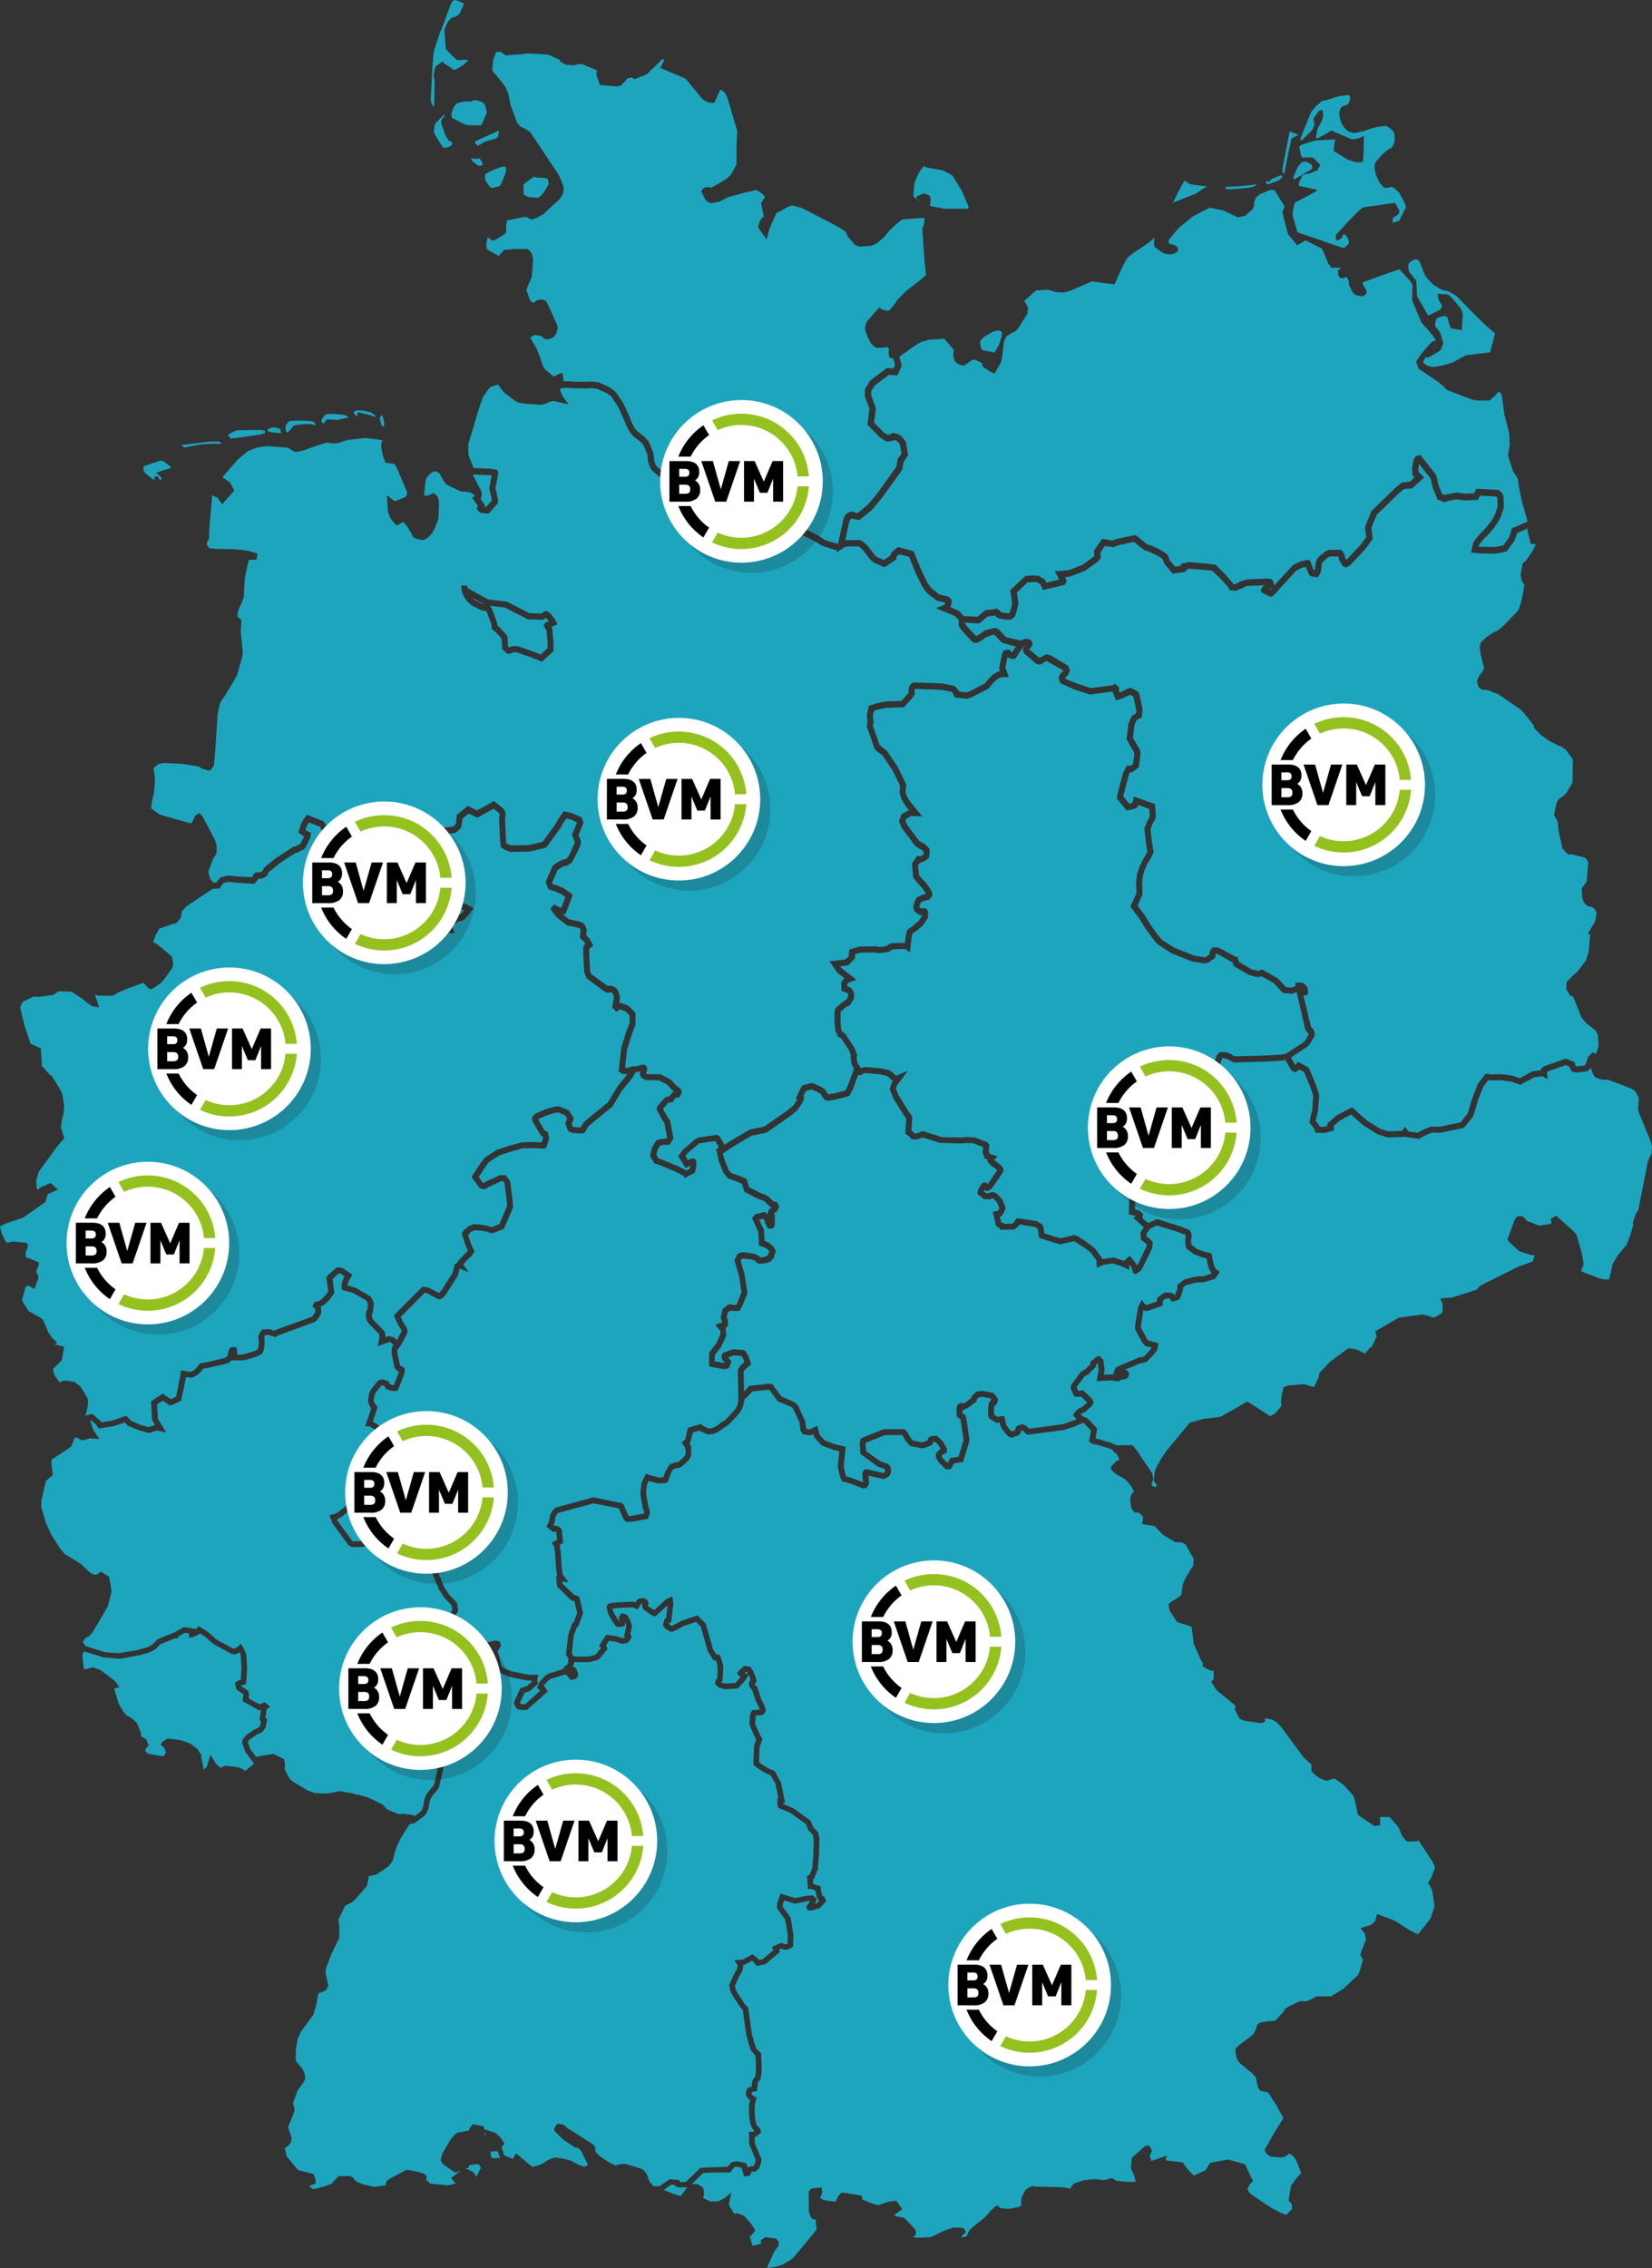 <svg xmlns="http://www.w3.org/2000/svg" width="229.446" height="315" viewBox="0 0 229.446 315"><rect x="0" y="0" width="229.446" height="315" fill="#333333" stroke="none"/><g fill="#1da5be"><path d="M60.08 14.602l.132.181.053-.02.044-.081.005-.184.043-3.488-.058-.102-.061-.208-.001-.075.055-.673.168-.623.102-.149.864-.636.253.232.049.07.6.352.582.444.193.067.089-.001 1.118-.647.71-.667-.035-.032-.145-.036-.218-.019-.887.054-.22-.033-.113-.041-.771-.724-.016-.019-.687-.741-.211-2.669.453-1.027.205-.294.39-.351.039-.025.497-.138.52-.368.625-1.394L64.437.5l-.045-.043-.882-.379-.239-.071L63.132 0l-.074.03-.211.152-.056.063-.169.314-.755 2.034-.145.426-.619 1.531-.439 1.296-.357 1.17-.112.636-.088.912-.069 1.066-.194 4.095.001.315.235.562zM64.506 14.087l-.794.179-.23.099-.172.149-.22.254-.159.323-.209.57-.026.368.04.188.071.135.083.073 1.655.846.342.097.398.021 1.339.032.173-.012.087-.044.737-1.737-.26-1.061-.062-.121-.38-.276-.457-.167-.187-.042-.122-.031-.293-.019-.34.138-.128.06-.675-.021-.211-.001zM61.427 16.456l.411-.454-.036-.046-.067-.023-.164.083-.99 1.011-.126.185-.147.417-.012.372-.044.207.006.099.129.34.514.864.272.437.308.496.07.036.144.021.465-.012.03-.011.483-.266.046-.057.119-.335-.018-.047-.035-.018-.493-.259-.436-.702-.543-1.559-.063-.328.068-.223.109-.228zM68.837 19.257l.194-.13.14-.2.073-.27.069-.452-.07-.036-2.564 1.14-.672.313-.057.184.022.065.437.373.936-.557 1.492-.43zM66.658 22.061l-.044-.033-.134-.04-.27.089-.584-.075-.108.016-.081.077.023.079.106.172.07.055.665.517.118.082.349-.001.212-.068.046-.095-.007-.196-.314-.506-.047-.073zM67.435 25.085l.062.137.097.139.057.046.289.426.228.215.128.04.273-.018.416-.101.356-.118.098-.067.14-.175.439-1.088.238-.626.026-.656-.095-.06-.255-.042-.229.037-.906.325-.129.044-1.052.495-.15.087-.085.122-.02.118.018.506.056.214zM73.002 27.18l.241.126.319.075.89.078.374-.011.517-.477.224-.307.034-.052.603-1.025.012-.07-.105-.574-.131-.155-.385-.088-.919-.022-.519-.141-1.279.925-.166.229.001.12.008 1.141.281.228zM126.963 27.405l.644.459.102.05.163.025.022-.024-.022-.018-.009.019h-.026l-.163-.058-.392-.262.008-.276.08-.082.961-.378.434.144.163.072.169.072.053.117.114.369-.04.414-.067.568 2.09.383 3.231-.021.029-.011.013-.042-.014-.262-.505-1.193-.415-.965-1.276-2.12-1.33-.725-2.242-.389-.194-.067-.078-.079-.039-.07-.065.029-.138.116-.331.405-.255.381-.152.281-.296.697-.149.444-.04.146-.145 1.515.051.248.056.088zM49.151 57.392l.426.536.068-.442.098-.188.038-.032.059-.006 1.555.402.66.25.068-.019-.026-.204-.502-.362-.091-.049-.25-.073-.712-.159-.276-.038-.299-.009-.538.031-.152.07-.171.166.001.078.044.048zM52.97 58.999l.087.104.103.07.134.061.042.004.024-.045-.001-.459-.183-.906-.148-.188-.284.376-.001.165.186.719.041.099zM44.814 58.746l.213.037.343-.54 1.487.08 1.47-.315.021-.019-.023-.063-.161-.175-.548-.151-.176-.025-.957-.077-.606-.01-.423.024-.242.085-.105.073-.112.119-.236.331-.104.242v.168l.088.172.071.044zM39.878 60.05l.09.017.85-.962.113-.043.931-.109.635-.067.094-.001.854.047.025.008.005.023-.049.055.005.023.318-.027.016-.005.008-.044-.017-.209-.054-.08-.146-.089-.162-.061-.101-.03-.392-.045-1.077-.044-1.36.027-.173.034-.247.14-.077.073-.277.425-.027.123v.313l.068.383.147.125zM37.84 60.046l.647.072.554.016.008-.041-.019-.068-.139-.478-.056-.03-.84-.184-.131.002-.101.024-.583.266-.033.042-.003.045.134.206.562.128zM31.828 60.688l.263.227.294-.045.792-.082 3.058-.449.238-.085.35-.139.016-.064-.078-.216-.101-.053-.214-.056-.43-.008-2.862.025-.219.035-.368.109-.558.279-.147.083-.12.097-.049.099.024.082.111.161zM25.5 62.079l.137.047.046.003.235.016.015-.037.222-.076 1.858-.332 1.412-.072.298-.013.249.005.6.034.034.017.026.067.065-.101.001-.108-.024-.063-.052-.067-.351-.076-1.249.017-2.759.33-.836.097-.136.043-.023.059.027.072.205.138zM20.175 65.711l1.065.867.26.041.045-.014.004-.018-.052-.04-.045-.13-.005-.125.024-.06.17-.069.208-.016.125.084.222.456.05-.005.214-.183.021-.04-.279-.343-.519-.475 2.084-.661-.023-.068-.216-.232-.72-.553-.268-.118-.22-.029-.109.007-2.066.702-.113.046-.036.042-.06.108-.027.176.079.364.187.286zM185.431 19.355l-1.315.076-1.401.087-.477.122-1.397.446-.383.24.215 1.191.178.39.849-.066.661.054 1.018 1-.385.741-.1.064-.952.366-.488.103-.537.123-.523 1.162-.003.246.016.061.14.082 2.207.483.279.057-.617.407-2.528 1.325-.067.1-.064.18-.22 1.097.002.465.628 2.201.047.107 6.399 2.206.547-.435.117-.147.062-.119.014-.056-.021-.264-.158-.414-.34-.437-.04-.018-.235.004-.069.09-.039.076.019.108-.02.057-.279.253-.335.18-.155.016-.146-.186.006-.535 1.818-2.002 1.43-1.432.454-.356.139-.059 4.233-.618.174.03.544 1.014.016.052-.004.208-.086.195-.033.057-.346.275-.027.019-.404.224-.032.687.906-.265.406-.797.55-1.122-.261-.737-.694-1.273-.513-.455-.522-.392-.051.063-.094.053-.273.037-.522.038-.081-.009-.117-.078-.167-.163-.404-.527-.429-.925-.096-.291-.115-.5-.021-.653.055-.253.086-.153.07-.102.042-.052.695-.813.914-.809.241-.133.088-.02.265-.204.257-.527.08-.476-.066-.95-.158-.226-.279-.281-.585-.413-.106-.036-.19.003-.752.091-.178.021-.966.233-.134.063-.87.306-1.224.259-.269-.015-.429-.106-.163-.059-.197-.139-.121-.088-.338-.375-.293-.432-.203-.487-.155-.682-.043-.386.023-.147.163-.47.152-.218.074-.053.23-.12.169-.05.166-.017.121-.059.179-.165.113-.218.169-.618-.003-.028-.146-.227-.1-.118-1.288.147-1.913.608-.349.014-.25.166-.765.662-.563.677-.099.16-1.369 3.377-.034.091-.051.395.056.008.203-.074.1-.087 1.297-1.315.301-.766-.058-.271-.098-.398-.011-.062.024-.052.732-1.071.442-.141.044.013.078.194.045.548-.014.138-.055.267-.153.455-.331.601-.123.174-.111.258-.182.92.003.465 1.197-.619.89-.553 2.828 1.215.066.018.048-.006.795-.118.793-.352-.036 2.329-.104 1.263-.064.044-.155.008-.711.031-1.11-.364-.284-.147-1.64-1.015-.093-.117.013-.147.187-1.409zM178.189 24.029l.049.14.041-.001.079-.114.085-.313.547-2.738.387-1.753.976-.534-1.235-.453-.91 4.673-.073.469-.012.241.026.151.04.232z"/><path d="M180.2 24.666l1.817-1.082.224-.188.051-.067-.106-.41-.102-.14-.539-.26-.098-.046-.287-.032-.285.08-.281.203-.369.508-.071.162-.482 1.12-.022.298.024.07.057.028.469-.244zM175.916 25.481l.102.098.279-.024 1.367-.534.288-.265.154-.172-.203-.243-.094.026-1.202.497-.158.192-.226.282-.042-.178-.061-.019-.089.008-.079.029-.099.068-.05.057.003.062.11.116zM195.82 37.902l.792.971.086.059.126 2.219 1.444 2.521.041.07.074.046.079.011 1.62-.835.021-.014.187-.489-.007-.051-.489-.819-.125-.726-.004-.024.033-.047 1.448.113.621.58 1.071 1.31.099.143.072.168.154.486-.127 2.272-1.5-.258-.282-.67-.211-.869-.061-.06-.187-.086-.308-.037-.797.231-.059.024-.055.043-.166.338-.095.602.009.107.067.181.122.11.486.648.134.375.286 1.01.005.213-.2.496-.151.364-.1.09-.454.29-.535.305-.546.291-.175.04-.167-.007-.11-.017-.342.682.298.311.485.22.576.146.435-.052 1.092-.215 1.158-.346.137-.062 1.773-.963 3.141-.388.134.003.087.016.68-2.66-1.569-1.389-1.714-1.71-2.058-2.102-.446-.28-.603-.327-.149-.073-.144-.035-.425-.068-.415-.152-.749-.448-.217-.136-.445-.405-.438-.49-.312-.392-.094-.158-.656-1.763-.203-.241-.098-.073-.214-.053-.137.015-.279.085-.312.179-.208.172-.064.095-.078.16-.005.595.128.468.084.116zM136.211 48.171l.097.229.093.133.146.127.149.031 1.449.265.619-1.099.306-.966.099-.529-.019-.23-.03-.083-.11-.054-.384-.092-.436.076-.143.044-.206.091-.975.555-.614.504-.111.261.016.452.054.285zM69.125 298.835l-.085-.071-.925.039.092.764.235.184.749-.065.255-.029-.045-.162-.276-.66zM5.966 183.279l.739 1.739.528.792.742.686-.456.184 1.384.366-.332 1.872-1.185 1.18.033.411.178.511.105.172.591.796.089-.039.309-.182.108-.017.488-.008 1.113.195.275.27.439.28.241.351.824 1.398.06.523-.025.308-.19 1.056-.202.474.987-.236.007.007.024-.006 1.092.977.137.193 1.504-.231 1.936-.675.009.009.022-.008.705.73 1.353.561 1.028.283.905-.284-.409-.714-.14-2.587 1.59-1.058.017.013.018-.012.365.269.741.49.059-.019.674-.32.57-2.773.115-.876.034.005v-.004l1.31.196.524-.266.373-.403.384-.511 1.124-.193 2.461-.593.252-.265.157-.711.154-.35.308-.151.03.001.002-.001.584.024.115.49.001.535.637.005.841-.21 1.004-.315.363-.2.151-.698-.007-.561-.055-.636.282-.59.285-.298.96-.031.004.001.026-.001.641.214.337-.156 4.89-1.783.089-.083.343-.461.07-.185-.055-.39-.354-.297.325-.694.03.007.002-.005.189.042.487-.186.804-.749.354-.535-.263-1.944.318-.393.972-.855.288-.154.027.006.006-.004.715.142 1.296.922-.388.614-.135.295-.175.557 1.126.309.781.463 1.159.662.057.059.111.066.175.231.252.615v.298l-.147 1.104-.097.105-.022.405.057.244.077.122.299.347.556.536.83.879.079.74.441-.155.025.006.018-.006.698.188.381.35.031.038.644-1.254-.044-.213-.294-.412-.466-.914-.28-.656 3.924-3.933.219-.033.654.083 1.48.784.348-.385 1.545-2.425.267-1.129.133-.115.192-.113.117-.203.866-.97.548-.534-.324-.701-.507-1.641-.002-.125.3-.429.656-.531.436-.173.118-.095 1.235.08.78.134.265.109.348.083.048-.002 1.01-.399 1.087-2.548-.067-.746-.312-2.445-.174-.237-.149-.003-.158.017-1.66.769-.514.312-.112.008-.397-.037-.205-.07-.023-.024-.004-.002-.197-.202-.977-1.363.365-.571.992-1.487.526-.643 1.647-1.074 1.918-.61 1.562-.419 1.613-.043 1.111.07.193-.603-.045-.27-.203-.048-.015-.024-.016-.004-1.128-1.889-.089-.368-.004-.346.435-.45 1.173-.518.644-.227.97-.243.544-.027 1.345.575.012.021.018.007.638 1.064-.289.752.144.411.11.037.974.062h.001l.477-.76 1.665-1.385 1.673-1.35 1.244-2.107 1.453-1.82-.543.016-.232-.061-.432-.323.005-.049-.021-.016.361-3.21.693-2.235.459-1.179v-1.067l-.523-.532-.145-.086-.618-.227-.214.104-.383.251-.275-.441-.248-.053.01-.059-.029-.007.254-1.501-.09-.345-.115-.204-.251-.137-.508.084-.465-.263-2.363-1.734-.327-.867-.001-.03-.015-.037-.128-2.508.033-1.002.261-.39-.107-.187-.644-.597.006-.045-.021-.02.116-1.007-.058-.168-.112-.115-.302-.106-1.429-.276-1.52-1.209-.762-1.027.017-.021-.033-.045.506-.627.821.438.195.002.557-1.463-.672-.455-.755-.307-.826-.277-.165-.129-.297-.916.002-.005-.019-.06.985-2.213.754-.537.546-.264.394-.06.201-.123.258-.252.278-.562.614-1.362.012-.112-.378-.979.004-.01-.019-.05.695-1.682-.852-.393-.628-.149-.439.606-.313.607-2.024 2.792-.238.094-2.095.493-2.736.046-.886-.4-.361-.267-.006-.054-.007-.005-.103-.783-.14-3.214.094-.51-.025-.064-.226-.222-.607-.482-2.262 1.251-1.181-.59-.875.716-.03.393-.087.487-.009.079-.013.049-.047.265-.775.704-.501.077-1.534.133-.477-.496-.334-.089.215 1.011 2.919 2.256.713 2.085-.002.018.014.039-.05.771.121 1.438-.212.46-.363 1.607.132.243.198.178.164.022.539.183.919.486-.026.036.039.02-.72.995-.617.625-.311.14-.19.036-.192-.012-.864.639-.044.067.017.083.299.857-.01-.001.02.057-1.906-.208-.936-.344-1.158-.249-.406.319-.657.666-1.614 1.234-.636.157-1.188.781-.245-.492-.251-.066-.362-.048-.472-.034-.719.582-.515.802-.751-.289-.724-.309-.6-.316-.134-.525-.411-.669-.43.003.016-.057-.032.001.21-.729.574-.431 2.378-.813-.073-1.136-.566-.535-.983-.234-.559-.405-.202-.364-.042-.152-.097-.303-.071-.311-.012-.043.001-.004-.012-.054.041-.25 1.063-2.474.078-.056-.33-.369-.008-.057-.003-.003-.056-.402.082-.56.72-.822-.201-.702-.31-.544-.871-.54-.482.161-.623.297-1.066-.162-2.213-1.367-.703-1.957-.21-.413-1.55-.618-.095.128-.324.668-.068.253.001.001.772.419-.009.045.019.01-.132.712-.733 1.417-1.075.573-.206.016-.584.359-1.607 1.06-1.546 1.247-.251.531-.576.325-.605.069-.05.08-.484.618-2.665-.182-.965-.104-.655.157-.203.223-.346.548-.945.04-.86.546-2.874 1.927-.579.676-.032.212-.167.79-.613.65-.306.044-2.013.692-.476.838-.383 1.031.688.383 1.894 1.615.135.508.062.583-.033.247-.143.344-.981 1.377-.557.619-1.02.723-.436.166-.256-.17-.697-.746-.064.016-2.158.787-1.091.452-.951.541-2.052-.012-.451-.196.602 1.818-.868-.125-.634-.374-.752-.653-1.42-.921-.205-.092-1.745-.069-.7.494-1.994.288-.785-.031-1.469.7-.409.749.649 2.634.796 2.396.049.061 1.388.647.156 2.089-.048.273 1.142 1.29.301.217 1.099 1.747.336.705.252 1.593.007.286-.105 1.006-.171.625-.17 1.112.472 1.531-.996 1.165-2.55 3.489-.356 1.212.075 1.096.12.178.174-.073.041-.074.313-.218 1.274-.559 1.03.912-1.43.652-.319 1.076-3.109 2.186-2.339.791-.859.401.245 1.013.542 1.115.154.173.781-.195 2.027.201.127.358-.021.164-.097.338-.187.451-.001.437.033.251.689.249 1.12.477-.072.563-.121.219-.077.077-.111.45.009.047.054.102.169.194.079.509-.54 1.487-.864-.434-.371.131-.51 1.931.929 1.474 1.786 1.009.194.178z"/><path d="M40.258 247.064l.47.39.306.193 1.634.987.989.374 1.376.088.715-.046 1.334-.292 2.001.326.302.142.505.053 1.267.372 1.972.964.271.264.322.385.469.213 1.075.43.235.048.3-.03.095-.041 1.485.188.22.163.857-.687.168-.281.176-.475.058-.474.087-.406.181-.477.129-.238.31-.459.006-.006.013-.019.066-.071.485-.552.03-.037.106-.178.051-.153.806-3.656-.034-.32-.136-.224-.003-.118.028-.336.091-.295.145-.261.016-.018.003-.005.175-.205.236-.195.703-.442.157-.141.662-.742.375-.189-.023-.051-.084-.067-.567-.243-.179-.242-.078-.242-.018-.204.038-.2.088-.195.133-.175.006-.005.015-.021.236-.214.289-.205.128-.135.167-.25.112-.251.069-.279.009-.149-.107-1.213.279-.776-.02-.014-.125-.023-.616.019-.491-.139-.292-.299-.091-.168-.014-.293.094-.258.019-.02.002-.006.071-.074-.184-1.204-.42-1.555-.226-.521-.021-.167.016-.264.082-.279.103-.182.011-.199-.152-.339-.591-.861-.243-.441-.704-2.189.135-.645.006-.008.004-.02.217-.306.233-.18.443-.252.354-.13.641-.158.192-.136.334-.576-.101-.611-1.043-1.09-.203-.368-.522-.764-.893-2.165-.088-.388.005-.229.135-.446.013-.027v-.002l.195-.397.002-.104-.039-.156-.246-.788-.015-.288-.152-.355-.297-.471-.249-.284-.516-.475-.453-.654-.246-.265-.372-.346-.12-.05-.994-.188-.258.017-.9.288-1.502.69-2.785 1.052-.791.126-1.329.04-.393-.085-.326-.251-2.154-2.948-.435-1.145.022-.005-.01-.027.73-.151.655-.374 1.682-1.426.361.139.486.135.075-.708-.289-.256-.561-.415-.208-.29-.051-.729.079-.14.039-.072.638-.839.392-.258 1.829-.8.826.482.185.045.222-.252-.62-.626-.201-.398.016-.023-.004-.008.578-.782.535-.165.435.07.62.253.375-.219-.032-.54-.371-.99-.988-1.75-1.85-1.228-.63-.014.086-.246.64-1.903.114-.344-.208-.29-.19-.491-.045-.102v-.013l-.01-.026-.009-.169.197-1.073.012-.023.001-.006.241-.487.95-1.169.567-.183.299.047.607.244.193.391.208.071.318.064.004-.001.618-1.581.091-.309-.478-.277-.142-.307-.398-1.907.037-.738.077-.232.006-.006.006-.021.142-.166-.177-.215-.173-.155-.251-.068-1.514.536.004-.019-.052.018.217-1.21-.044-.409-.627-.661-.669-.668-.259-.315-.194-.346-.1-.424.044-.809.165-.176.063-.835-.166-.403-.075-.079-1.832-1.038-1.515-.398-.086-.482.051-.42.196-.601.182-.392-.526-.374-.25-.049-.882.804.256 1.907-.602.889-.945.88-.354.135.105.809-.212.517-.441.583-.228.211-5.257 1.939-.219.201-.021-.007-.007.007-.94-.313-.513.041-.101.233.04.464.001.724-.21.908-.122.23-.671.359-1.354.422-.672.151-1.581-.013-.333.35-.72.201-1.996.46-.851.145-.228.304-.598.591-.73.364-.03-.003-.003.002-.372-.028-.442-.069-.018.13-.651 3.17-1.061.498-.476.153-.012-.008-.022.007-.999-.662-.781.519.105 1.958.691 1.167.48.783-.033-.007.003.005-1.247-.28-1.127.354-.018-.005-.013.004-1.314-.366-1.614-.665-.105-.147-.294-.303-1.545.531-2.044.314-.004-.005-.029.004-.401-.569-.672-.591-.104.025.394 1.262.168.281.724 1.051-.035-.003-1.237-.092-1.124.295-.841-.428-.196.049-.497 1.246-2.726 1.813-.034.37.201 1.754-.946.827-.603 2.544-.065 1.028.633 2.188.78 1.706 1.291 2.017.63.702 2.159 1.311 1.25 1.197.574.328.359-.003.649-.425 1.119.729.304 1.743.027.34-.538 2.056-2.071 3.541-.57.619-.231.106-.152.006-.068.075-.367.561.374.548.062.037 2.563.802.459.055 1.55.112 2.564-.436 1.487-.429.671-.384.656-.682.281-.131 1.995-.79.493-.274.695-.407.114-.042.094-.052 1.614.259-.002.01.014.002-.016.079.047-.04.392-.457 1.334.858 1.224 1.082 2.215 1.178.124.025.175-.058.327-.172.455-.459.009.016.006-.006.488.835.233.575.034.324.096 1.645-.138 2.225-.685.206.022.106.996.652.084.536-.073.466 1.521.857.085-.021.644-.289.009.008.004-.002.405.343.318.266-.002.002.012.01-.479.343-.169 1.229.246.164-.241 1.159-.029.039-.236.353-.214.255-.298.13-.487.241-.943.642-.233.315-.002.083.364.993.306.388.479.659.619-.158 1.763-.296 1.497.746.124.768-.059.649.731 1.33zM68.369 84.643l.695 1.903.042.357.281.21.793.88.299.416.041.383.035.961.154.15.463-.185.75.022 2.14.754 1.029.411.961-.882.01-.632-.161-1.846-.411-.657.235-.385.147-.085.365-.15-.4-.463-.392.268-2.099-.043-3.228-1.649-2.136-.245.244.216.143.291zM70.19 12.055l.402.913.332 1.645.899 2.436.103.137.402.413.685.336.603.376 4.006 6.008.553 1.304.104.434.014.204-.084.625-.41.696-2.333 2.172-.445.259-.595.297-.596.184-.644-.316-.399-.04-2.367.484-.135.692.029.245.01.536-.1.286-.183.161-1.301.809-.386.046-.598-.445-.062.182-.073.311-.097.805.022.109.149.294.143.101 1.454.792.177-.233.544-.593 1.454-.138 1.696-.007.259.105.153.14.193.272.146.306.088.42.033.007-.014.797-.184 1.877-.731 1.737.016.078.421 1.181.173.338.362.243.513-.368.548-.125.189.039.443.136.232.32 1.425 3.186.019.167-.017.235-.167.656-.137.241-.354.328-.259.115-.424.127-.5-.071-.338-.353-.848-.202-.235.057-.387.237-.135.123.836 1.394.556 1.381.152.521.24.653.32.472 1.163.954.053-.022.712-.363.465-.128.122 1.171.367-.016 1.334.073 1.453.001.858-.026.911.134 1.523.689.836.66.02.031.002.001.964 1.458.238.453.761 1.707.322.81.278.495.17.246.318.306.98.764.45.541.009.017.012.015.141.253.537 1.367.053.274.035.637.122.457.135.305.099.145.872.729 2.094 1.416.573.196.253.025.106-.577.28-1.09.357-1.045.21-.306.886-.065-.119.698.017.093.604.771.336.323.037-.02 1.556-2.156-.001-.013.066-.765.815-.059.68.007.134.113.452.077.116-.002 1.782-1.483.19-.488-.334-.44.968-.687 1.907-1.008.424.098.819.479-.126.783-.211.523.045 1.759.21.262.792 1.132-.189.573-.563 1.268-1.061.946-.078.328.02.763.286.865 1.312.953.712-.109-.164.772.038.13 1.503 1.717.158.322.537.303 2.354 1.109 1.045.561.33.244.311.189.205.083 1.595.474.044.004.016-.008.744-3.41.306-.673.629-.393.472.05.225.098.332.071 1.491-1.231.401-.465.872-1.083 2.625-3.659.173-1.044.532-.775-.222-1.317-.367-.426-.239-.121-.123-.025v.001l-.514.153-.609.041-.231-.109-.693-.453-.037-.038h-.001l-1.69-1.733.285-2.165-.013-.114-.174-.45-.441-1.186-.003-.999.701-1.186 2.346-1.772.927.058.208-.491-.233-.853-.14-.034-.427-.189-.093-.654.062-.461-.032-.089-.15-.164-.096-.047-.419.103-.866.017-.303-.048-.487-.385-.172-.233-.179-.298-.251-.504-.319-.847-.053-.458.046-.314.2-.555 1.719-1.952.489.338.764.133.058-.024.27-.21 1.109-1.475 1.237-1.22 1.654-1.261.928-.815-.253-2.274-.272-4.074.09-.338.144-.267.076-.966-2.851.185-.364.107-.98.816-.687.656-.458.585-.325.357-.858.749-.276.175-.636.251-.162.026-1.471.09-.545-.228-.216-.192-.915-1.095-.16-.431.001-.001-.082-.134-.084-.08-.86-.556-5.056-2.631-1.319-.354-.155.008-.335.076-1.76.961-.091.109-.918 2.154-.361 1.404-1.187-1.666.128-.585.271-.59.388-.356-.378-1.825.555-.907-.352-.369-.243-.203-.573-.358-.254.03-1.569.357-2.198.614-.129.08-.989.495-.28.069-.934.171-.311-.103-.293-.209-.202-.249-.113-.204-.432-.911.279-.363.291-.156.187-.048.51.009.076.106 1.644-.923.608-.391.375-.346.292-.387.623-1.166.01-.098.009-2.351.096-2.253-1.36-4.594-.374-.736-.603-.43-.774 1.726-.128.156-.559-.031-.456-.142-.538-.333-2.381-2.869-3.497-1.485.563-1.141-.274-.1-2.121 2.07-.448.23-.553.176-.679.315-.497-.224-.642.148-.01.106-.176.198-.725.713-.596.072-2.247-.199-.471-1.383-.024-.325.136-.278-.618-.297-1.551-.621-.464.005-.552.171-1.222-.089-.81-.502.018-.121-.114-.087-1.488-.684-1.077-.08-1.857-.098-.544.093-2.432.188-.666-.462-.218-.025-.427.002-.456 1.169-.121 1.413.775.91 1.06 1.352zM68.031 65.995l-2.127-.086-.166.007-.072.098.188.302.998 1.887.028.144.034.464-.079.249.001.006-.033.095-.049.159.533.731v.007l.012.017-.004.297.241.025.8-.924-.385-1.658.337-1.781-.257-.039z"/><path d="M34.082 243.296l-.435-1.184.014-.464.018-.023v-.006l.511-.656 1.038-.699.704-.342.073-.087.13-.197.113-.548-.013-.011-.097-.065-.006-.023-.013-.012-.048-.193.001-.106.167-1.214-.271.068-2.239-1.261v-.002l-.012-.007.011-.372.082-.53-.012-.075-.909-.597-.126-.325-.129-.661.432-.29.369-.11.104-1.674-.127-1.875-.132-.273-.302.154-.393.131-.495-.113-2.385-1.282-1.236-1.092-.691-.441-.023.022-.301.231-.696.26-.453.121v-.001l-.013.004-.054-.613.004-.023-.563-.074-.018.007-.937.554.032.201-.518.029-2.011.825-.559.62-.824.461-1.567.45-2.694.465-2.245-.2-2.619-.821-.298.36.216 2.081.241.015 1.046-.252 1.08.419 1.869 1.405.244.262.469.679-.656.16-.066.052.001.004.649 2.159.631 1.037.398.464.625.349.806.673.612 1.437-.002.489.721.407.332.829-.501.627.102.225.305.318 1.856.343.39-.066.25-.438-.183-.547-.157-.211-.386-.321.254-.427.701-.441 1.682.203.52.147 1.006.379.926.716.561.825-.03.274.373 1.787.437-.436.486-1.638.8 1.289.413.386.261.147.074-.087.38-.147.224-.051 1.7.184.628.272.316.233.036.011 1.25-1.008-.079-.067-1.15-1.571zM30.846 70.035l-.633-.911-.736-.341-.414 4.817-.021 1.179-.367.717.011.028.347.591.727.1 2.736.058 1.632.16.524.12 1.108.337-.126.844-1.059.012-.223.819-.373 1.936-.117 2.405-.323.87-.3.609-.277.881.047.4.521.432-.095 1.637.291 2.921-.083.535-.752 2.655-1.552 2.612-.762 1.145-.357 1.556-.25 4.05-.247 3.088-.49.664-.207.062-.135-.02-.793-.227-.28-.165-.022-.063-.326-.113-2.055-.343-2.641-.136-.556.1-.309.108-.582.52.2 1.47-.118 1.792-.267 1.185-.165 1.122 1.094.807.475.179 3.917 1.117.225-.164.4-.894.581-.391.457.465 1.729 3.282.235.825-.018 1.064-.443.65-.7 1.847.114.557.216.558.369.417.433-.019.252-.371.339-.344 1-.241 1.568.146 1.749.085.444-.629.813-.094.225-.128.2-.431.293-.272 1.446-1.148 2.382-1.541.249-.028.713-.381.522-1.011-.226-.123-.557-.386.012-.041-.021-.015.266-.973.14-.331.274-.511.485-.655.38.17 1.893.755.282.35.218.457.618 1.713 1.822 1.127.668.1.579-.289.775-.2 1.342.834.483.874.36 1.261.015.052-.89 1.03-.008.112v.024l.852.878-.026.018.037.039-.711.509-.927 2.154.133.409.049.13.359.26.951.187.994.933v.049l.008.007.139 2.173-1.534.5-1.318.466.44.75.056.222.243.129.815.341.3-.415.967-.783.217-.016.624.046.434.06.663.178.619-.38.542-.134 1.463-1.118.633-.643.7-.556.4.056 1.229.266.915.337.544.056-.007-.034.043-.306.235-.344.216-.2 1.084-.7.29.018.04-.007.162-.1.439-.515-.826-.279-.4-.393-.325-.681.005-.022-.017-.035.465-2.021.135-.3-.107-1.275.042-.645-.56-1.639-.769-.6-2.2-1.681-.013-.056-.29-1.364-.334-.725.012-.007-.024-.052.594-.405.338.073 1.061.282.339.346 1.291-.129.419-.38.063-.5.057-.739 1.546-1.267 1.267.634 2.361-1.305 1.056.838.389.378.15.41.007.044.006.016.032.2-.1.577.134 3.078.042.327.026.019.607.266 2.522-.042 1.889-.454 1.855-2.564.312-.608.775-1.074 1.261.307 1.242.574.155.546.065.225-.683 1.647.326.844v.015l.016.043-.066.5-.074.2-.936 1.9-.019.039-.081.165-.366.329-.377.236-.488.075-.322.168-.52.371-.755 1.7.083.255.565.155.91.377 1.254.849-.012.048.03.02-.1.388-.879 2.319h-.406l.931.729 1.325.26.569.223.322.36.2.569v.013l.018.052-.087.738.434.428.536.944-.014.011.03.054-.493.385-.068.1v.679l.122 2.377.165.407 2.309 1.669.262-.064.35.04.558.3.107.151.227.434.015.059v.007l.152.589-.019.31-.077.516.022-.008.243.021.174.046.682.261.3.2.819.832v.048l.018.018v1.621l-.509 1.3-.673 2.168-.274 2.488.472-.015.168-.086.451-.111.124-.007.081.05 1.19-.269.35.072.212.31.032.369-.122.28-.045.182.139.086.189.025 1.2.013.463-.011 1.512.784.057.082.555.62.21.176.5.388.163.38-.271.643-.12.18H94.3l-.017.026-.418-.03-.053.045-.234.36-.091.184h-.02l-.011.022-.645.117-.739.847.7 1.212.26.288.162.736.324 1.848-.116.255-.413.648h-.017l-.016.026-.686-.027-.585.1-.344.583-.174.708.3.5.525.172 2.088.877 1.263.63.463-.244.086-.4v-.034l-.666.326-1.031-1.635.645-.894 1.753-1.5.144-.071.247-.13 2.629-.377.316.19.713 1.2.758-.52 2.743-1.6 2-.417 3.073-2.127.993-.808.529-.82-.192-.09.03-.065-.045-.022.534-1.149.375-.646 1.311-.326.412.136.805.352.562.363.482.711.828-.109 1.569-.414.283-.545.933-2.485-.305-.515-.07-.223-.126-.987.059-.148-.283-.7-1.076-1.638-.425-.241-.011-.024-.016-.009-.364-.851-.1-1.135v-1.491l.1-.339.254-.318.958-.787.266-.093.3-.494-.019-.409-.072-.09-.818-.313v-.023l-.028-.01-.006-.975.026-.2.379-.562-.954-.759-.023-.033-1.059-1.543 2.214-.251.489-.494-.04-.117.087-.759 1.023-.323.518-.1 2.146-.037.367.087.632-.023.541-.134.41-.3.356-.063 1.361-.051.369.034.087-.807.2-.99.946-.694.683-.573.445-.675.007-.152H127.707l-.588-.411-.146-.2-.083-.235-.016-.046-.032-.236.085-.462.169-.429.19-.362.27-.176.471-.22.585-.159-.05-.114-.518-.754-.511-.532-.669-.807-.009-.042-.006-.007-.029-.129-.16-1.843.754-1.074.371.092.33-.158.155-.128.014-.355-.362-.34-.144-.024-.688-.47-1.827-2.449-.406-.924v-.009l-.017-.039.381-.96 1.019-.572-.121-.146-.531-.709-.327-.578-.174-.425v-.022l-.01-.023-.145-.628.078-.862-1.013-2.071-1.417-2.117-1.084-.827-1.1-3.211-.017-.05.1-.565-.079-.919.014-.127.279-1.221 1.068-.322 1.178-.258 2.26-.082 1-1.144-.025-.137.038-.456.1-.374.263-.318.316-.116.166-.018 3.818.141 1.693.33.566.616.07.184 1.042.1.343-.1 2.215-1.143.385-.508.806-.789.568-.319.325-.081-.12-.3v-.006l-.016-.041.411-2.02.236-.5.687-.144.214.115.13.169.081.089.056.031.538-.809-1.834-.492-.286-.222-.863-.921-.092-.008-.091.012-.965.309-.433.347-.781.44-.327.012-.261-.07-.211-.142-1.188-1.283-.547-.735-.051-.2-.009-.143-.018-.565-.063-.089-.316-.359-.167-.122-.221-.114-2.407-.989 1.163-.456.086-.091.067-.212-.07-.04-.165-.018h-.03l-.917-.222-1.261-.983-.309-.333-.491-.714-.9-1.873-.895-2.188-1.344-.354-.327.268-.057.14-.048.31-1.61 1.075-.026-.01-.008.006-1.332-.558-.332-.217-.512-.508-.139-.232-.66-.852-.217-.212-.383-.311-1.48.026-.336.041-.185.071-1.076.715.066-.3-.11-.011-2-.637-.37-.226-.335-.246-.951-.506-2.362-1.112-.5-.283-.966.611-.259.67-.376.345-.283.047-1.409-.054-.231-.052-.3-.214-1.026-1.01-1.048-1.285-.326-.2-.187.426-.095.5-1.362 1.076-.459.04-.768-.667-.874-.865-.151-.193-.364.42-.515.371-.267.132-1.681-1.8-.041-.338-.33-.82-.424-.457.146-1.134v-.791l-1.483-.184-.763-.275-2.176-1.471-1.031-.881-.02-.03-.218-.327-.189-.441-.159-.63-.062-.778-.563-1.352-.329-.384-.916-.707-.442-.434-.109-.16-.152-.224-.325-.582-.34-.845-.945-2.058-.878-1.321-.638-.48L82.937 54l-.68-.088-.809.025h-1.485l-1.317-.075-.337.019-.28.055-.277.107.047.144.29.768.883 1.21-2.1-.488-.688.167-.058.073-.306.141-.717.163-2.112-.154-.708-.09-.364-.108-.326-.162-.4-.287-1.236-.958-.658-.85-.09-.216-1.087.341-.239.249-.816 1.169-.58 1.671-1.431 4.835-.018.232.025 1.283.719 1.832.083-.008 2.226.089.906.137.187.3.027.041-.009.224-.386 2.033.381 1.644-.07.439-1.208 1.393-.27.02-.862-.089-.28-.18-.3-.418-.016-.022.208-.324-.132-.186-.7-.967.388-.272-.013-.073-.617-.393-.754-.127-.332.037-.239-.067-1.507-.7-.572-.322-.434-.665-.434-.78-.417-.282-.286-.026-.375.153-.32.277-.4.477-.148.4-.083.67-.124 1.353.381.071.126-.04.774-.335.455.3.125.169.176.477.041.662-.067 1.633-.075.482-.407 1.068-.2.4-.245.384-.423.507-.26.205-.385.183-.2.026-.363-.042-.546-.133-.342-.149-.188-.231-.141-.287.005-.084-.21-.345-.488-.724-.31-.406-.088-.026-.229.012-.326.226-.419.186-.524-.585-.326-.456-.247-.6-.07-.271-.059-.45-.1-1.852 1.006.808h.175l.1-.03 1.168-.477.2-.112.037-.084.124-.487-1.366-3.243-.227-.447-.178-.27-1.24-.167-.317-.832-.111-.418-.177-1.075.05-.484.155-.243-.144-.081-1.086-.169-1.223-.127-2.4.26-1.3.428-.492.056-.6-.017-.414-.109-.215.043-1.642.524-1.553.563-.8.172h-.32l-.426-.223-.507-.356-2.907-.216-1.1.135-.494.13-1.018.4-1.419 1.134-.448.5-1.7 1.969-.017.064.03.04.968.635.631 1.136-.608.727zM64.08 81.329h.825l.007.222.043.136 2.808 1.553 2.644.328 3.139 1.6 1.661.034.456-.312.378.009.46.353.615.793.3.676-.833.34.119.192.182 2.11-.015 1.063-1.607 1.474-1.476-.59-2.059-.725h-.389l-.622.236-.335-.081-.3-.259-.34-.361-.058-1.38-.134-.189-.729-.8-.487-.342-.084-.7-.686-1.809-.215-.057-.422-.069-.321-.14-1.054-.53-.709-.611-.449-.718-.212-.5-.105-.594zM199.094 259.983l.208-.66-.38-.829-1.89-2.882-.249.119-1.214.031-.292-.116-.533-.652-.471-1.14-.351-.46-.909-1.019-1.128-.055-.25.091-.004.047.069.36-.004.654-.645.117-.231-.034-2.229-1.502-.346-1.729-.2-.764-.159-.251-1.127-1.276-.485-.387-.922-.643-.028.001-.457.107-.243.094-.415.117-.828-.342-.318-.186-.482-.346-.434-.456-.007-.975-.068-.044-.345-.277-.679-.629-.32-.445-2.846-3.865-.703-.668-.555-.291-1-.167.123.392-.404.267-.408.003-2-.305-.489-.16-.286-.15-.661-1.263.093-.332-.055-.256-2.527-2.044-.782-1.198.355-.435.003-.103-.03-.99-.33-.047-.545-.206-.734-.465.198-.217-.33-.498-1.019-2.338-.24-2.005-.083-.38-1.948-.61-.106-.121-.95-1.447-.158-.704.062-.333 1.679-1.116.028-.106.167-1.31.273-.717.952-1.648.258-.289.05-1.043-1.139-1.988-.4-.222-.31-.049-.697-.016-1.726-1.041-1.153-1.191-1.741-.277.177-.981-.425-.448-.309-.236-.333.1-.275-.188-.326-.495-.083-.477-.065-.655.037-.332.166-.466.269-.255.036-.097-.297-.639-.495-.621-.425-.453-1.302-.713-.536-.491-.195-.414.819-.921.436-.124-.31-.721-.262-.266-.066.053-.347-.491-.65-.249-1.688-.501-.488-.078-.433-.314.185-.922.093-.61-1.005-1.039-.126-.026-.874.407-1.718.594-5.078.654-.277-.172-.416-.418-.214.045-.055.346-.351.323-.973.295-.435-.212-.029-.033-.125-.145-.582-.673-.001-.001-.025-.029-.284-.553-.111-.47-.445.053-.963-.576-.013-.023-.013-.007-.126-.225-.044-.343v-.812l.076-.751.359-.514-.096-.144-1.159-.224-.454.06-.277.29-.1.317-1.043.812-.872.398.018.458.037.026.298.107.008.023.017.006.187.57.422 3.026-.017.078-.885 2.873-1.246.199-.346.644-.116.162-.682.022-1.012-.999-.01-.016-.009-.01-.333-.573-.05-.26.08-.406.405-.412.196-.145-.358-.638-.44-.373-.157-.003-.06.014-.148.43-.617.259-.642.219-.248-.034-1.524-.273-.652-.737-.001-.002-.023-.025-.398-.723-.056-.058-2.425.011-2.633 1.063-.024.104.054 1.057.012.01 2.036 1.442.206.047.585.198.298.159.015.019.008.004.287.373.02.73-.266.527-.442.268-.343.088-.189-.028-1.911-.441.001.087.017.008v.008l.025.011.072 1.029-.303.504-.293.115-.206.029-2.092-.775-.847-.204-.008-.021-.021-.005-.148-.35-.164-.467-.273-1.204.219-2.143-.8-.185-1.67-.626-.019-.02-.005-.002-1-1.099-.112-.438-.349.158-1.061-.121-.015-.021-.013-.002-.373-.528-.01-.342-.132-.819-.874-1.875-.217-.201-.032-.03-1.843-.775-.012-.016-.018-.008-1.198-1.606-2.344.248-.595.659-.511.473.004.058-.144.742-.013.035-.001.006-.112.296-.098.26-.002.003-.012.03-.394.582-1.443 1.526-.583.336-.44.356-.544.332-.563.217-.694.081-1.046-.455-.132-.104-.935.272-.074.34-.243.906-.008.015-.006.024-.093.193-.042.039.094.147.127.283.037.699-.046.554-.013.039-.011.032-.051.157-.001.001-.012.037-.235.398-.292.29-.748.642-.345.133-.304.012-.469.167-.337.614-.329.913-.024.137-.007.006-.006.032-.255.213-1.099.056-1.327-.35-.263.561-.115 1.16.338 1.903.182.43-.019.507-.01.031v.007l-.224.667-2.165.382-.793.059-.39-.312-.696-1.59-3.525-.694-4.914 1.337-.123.145-.215.352-.181.937-.006.014-.005.023-.093.192.13.102.322.026.389.163.18.156.122.238.183 1.794-.014.007.003.03-.466.26.002.01.158 1.165.113 1.879.143 1.054.803 1.039-.053-.006.033.044-.845-.099.052.31 1.609 1.537.521.154.193.134.522 2.246-.012.035.001.006-.69 1.857-.184.088-.422 1.169-.263 2.411.213.381.193.076 1.794.017.662-.129.375-.112.112-.062.696-.878-.167-.233-.075-.105.388-.63.619-.893 1.422.221.787.25.32-.057.065-.079-.144-.133.001-.003-.004-.003.306-1.354-.13-.487-.064-.108-.011.539-.461.112-.321.031-.454-.064-.435-.65-.627-1.066-.003-.006-.198-.79-.002-.309.154-.295.333-.125 1.017-.112 2.213-.096.246.101.362-.456.093-.083.687-.069.243.066.332.301.098.225v.004l.001.004-.021.277-.055.197.072.075.824.53 1.575-1.48.941-.433.065.452.074.486-.296 2.618-.26.128-.053.196.032.045.342.185.015-.002.278-.132 1.044-.578 2.233-.751.008.008.003-.002 1.155 1.147 1.001 3.544.475.74.112-.01.353.086.002.003.01.003.12.284.299.968.064.439-.103 1.771-.182.305.084.083.441.104 1.408-.079.743-.812-.233-.217-.247-.328.219-.335.641-.598.309-.086.689.131.003.005.013.002.341.559.351.786.151.714-.28.291.004.048.242.313.132.048.488 1.612.411.819.298.793-.107.278-.167.276-.443.191-.69.017-.1 1.149.023.105.717 1.562.288.451-.408 1.113-.079 2.132.919.622.522.267.739.312.875 1.603.547 2.737-.264.12.015.104 1.443.619 2.369 1.709.095.229.243.655.486.507.237.301.163.811-.062 2.285-.162 1.977-.532 1.324-.153.063.049.639 1.027.337.037.526.211.797.033.032.153-.007.003.006h.017l.333.66-.278.341-.638.676-1.013.287-.434.014-.007-.002-.081.003-.058-.039-.135-.036-.016-.066-.023-.015-.091-.38.152-.262.148-.102.196-.407-.244.01-1.854.374-1.474-.469-.196.538-.015.331 1.106 1.509.386 2.405-.042 1.656-.653.36-.32.037h-.344l-.017-.007h-.006l-.302-.133-.06.018-.239.12.12.326-2.038 1.71-1.173.227-.007-.008-.015.003-.546-.629-.101-.078-1.071.579-.158.011.019.085-.161.801-.503.867-.5 1.129.111.55.272.498 1.018 1.551.417.395.515 3.547.115.579.126.272v.195l.368 1.114.284.298.395.35.071 1.357.017 1.065-.102.9-.091.382-.246.236-.084.136-.121 1.2-.722.138-.031.199.062.176.141.124.491.31-.203.73-.082.708.054 1.302.157.813.152.304.127.152.221.143.226.621-.78.66-.136.001.011.869.932 2.2-.023.383-.28.873-.587.513-.404-.034-.208.256-.146.374-.057-.021-.013.035-.146-.052-.552.115-.328-1.253-.714-.14-.295.061-.335.399-.202.328h-.058l-.014.023-2.211.003-1.513.064-1.62 1.555.685-.021.219.068.658.392.16.488-.046.803-.106.188 1.037.487 1.063-.018.21-.08.771-.409.893-.757-.334 1.36-.007.197.003.264.714 1.158.009-.001.398-.099.953.381.755.825.333.431.468.769-.541.711-.143.056-.069.127.406 1.269 1.13-.325.017-.493.576-.415 1.447.196.104.039.308.398.036.485-.09.182-.487.616-.939 2.04-.104.345 1.274-.199.936-.313 1.014-.583.503-.449 1.761-2.099 1.377-1.722-.118-1.37-.067-.06-.122.043-.301-.094-.193-.251-.261-.733-.034-2.739.274-.431.244-.066.956-.11.359.005.032.671-.115.485-.209.236.5.313.799.161.942.052.142-.373.223-.396.424-.462.64.06 2.112.359.136.416-.037.102.008.021 1.588.636.717.142 1.423-.497 1.035-.099.819 1.161-1.036.733-.011.202 1.313.282.91.92.668.758.065.62-.333.272-.08.012.007.073.384.077.196.013 1.819-.064 1.201-.55.602-.31 1.373-.493 1.299.049.227.151.226.463-.499.432-.162.255.551-.045.191-.104.063-.073.182-.449.308-.464 2.033-1.662.566-.599.102-.172.739-.697.356-.142.275.336.093.026 1.173.122 1.513-.308.232-.227-.055-.501.006-.106.088-.526.568-1.029.842-.498.541.097 3.626.068 1.171.201.429-.674 1.414-.486 1.491-.169 1.296.169 1.133-.286.628.358 1.118.122 1.301.048.265-.054-.223-.878-.43-.947.099-1.45 1.807-1.616.54-.177.376.543.088.287-.308.63.234.743 2.187-.75-.231.583.356.131 2.102.244.111.245.604.814.737.739.088-.005 1.626-.754.333-.621.286-.363.248-.06 2.005-.363.381.004 2.181.62 1.103 2.344-.502.486-.26.591.068.208.224.353.193.186 2.756 1.849 1.31.692.796.319.814-.797.006-.117-.03-.663-.072-.023-.328-.337-.023-.193.337-1.936.801-1.106.555-.583.025-.085-.011-.048-.702-1.792-.491-.612-.495-.239-.159.208-.55.313-.462.026-1.379-.117-.455-.338-.248-.272-.072-.216.022-.215 1.526-2.682 1.002-1.587-.005-.041-.048-.123-.967-1.765-1.08-1.668-.087-.038-.961-.181-.247-.267-.11-.241-.307-1.336-.067-.124-.128-.162-.269-.273-1.8-1.489-.275-.373-.128-.305-.07-.278-.095-.743.027-.236.104-.141.276-.306 1.846-1.384.308-.349.361-.702.071-.405.229-.256.299-.142 1.126-.17.76-.041.206-.108.073-.061.924-1.018.266-.445.19-.171.131-.082 1.637-.803.264-.054.691.026.202-.033.156-.06 1.123-.586 2.02-.017.082-.042 1.654-1.03 2.056-1.946.066-.146.557-1.825-.023-.095-.314-.637.031-.275.15-.428.092-.161.504-1.336-.184-.814-.591-.732 1.404-.43.367-.282.272-.289.269-.959 2.482.948 1.955 1.252 1.004.523.268.067 1.693-2.145.537-1.534.012-.501-.338-2-.533-.969.463-.739.283-.745z"/><path d="M229.244 158.459l-1.739-4.239.117-1.722v-.036l-.528-.977-.658-.359-3.135-1.186-.374.031-.467-.041-.338-.097-.554-.205-.289-.403-.341-.924-.055.076-.306.343-.276.089-1.336.138-.594-.112-.021-.004-.181-.235-.209-.474-.507-.201-2.599.924.02.192.088.84-.017-.01v.007l-.719-.411-1.167.155-1.882 1.05-1.287-.453-1.524-.194-1.235.043-.422-.069-.746 1.026-.665 1.737-.682 2.276-1.279 1.6-3.361.691-1.07-.03-.562.21-.769.38-.452.301-1.726-.256-.007-.004-.014-.002-.165-.093-.042.059-2.35.074-.236-.035-.017-.005-.004-.001-1.234-.387-1.906-1.203-.869-.728-.888-.824-1.55.827-.878.765.039.62-1.292.355-1.199-.025-.002-.004-.02-.001-.205-.43-.058-.184-.657-.828.399-1.644.155-2.004-.113-.453-.4-1.08-.776-1.823-.62-.34-.084.07-.51.33-.015-.009-.004.003-.529-.299-.82-1.413-.072.01-.507.091-2.664.143-3.9.094-.574-.247-.225-.172-.58-.178-.247.001-.033.037-.055.241-.338.855-.926.701-.849.415-.525-.369-.024.077-1.032.507-3.087.895-.911.093-1.18.047-2.004 1.062-1.237 1.1-.125.931-.951 1.992.105.429.523 1.722.326 2.179.088.974-.826.317-.276.152.484 1.402.485.733.001.004.012.017.171.957.127 1.03-.07 2.515.559.134.233.149.334.371-.001.005.013.014-.1.514.521.471.312.223 1.172-.538.141.024 2.996.948 1.222.463.212.14.169.301.006.023.107.442-.072.326-.036.414.069.473.777.598.871.332 1.145.29.003.021h.002l.158.901.211.853.254.417.503.353-.009.012.014.009-.643.939-1.298.415-.645.115-.223-.055-.664.103-1.204.312-.407.342-.043.431-.455 1.195-.246.102-.834.246-.296-.446-.054-.021-.471.001-.433.33-.007.65-2.089.746-.605-.067-.341 2.207.006.184.859 1.601.188.191 1.394.377-.192.961-.002.003-.004.015-.549.696-.92.933-.947.215-.02-.002-2.084.888.208.007.191.084.265.432-.146.494-.008.005-.008.028-.364.231-.499.057-.036-.014-.406.262-1.071-.135-2.004.1.284-1.52-.118-.984-.243.218-.025.281-.013.013-.002.019-1.056 1.063-.465.209-1.131 1.541.195.495.103.002.593-.071 1.257 1.194.15.368.035.253-.016.023.001.006-.283.409-.818.729-.603.314-.092.074.508.362.354.072.342.32 1.11 1.17-.147 1.017-.077.383.223.037 1.764.521.903.343.049.071 1.05-.035.77-.007.379.017.536.629 2.243 3.323.093.794-.147.523-.142.099.204.334.531.091.038-.329-.073-.117-.158-.135-.057-.062-.108-.338.159-1.205.119-.368.785-1.451.874-1.232 3.078-3.692 1.93-.526 2.32-.292 1.397-.765 2.28-1.334.473.231 2.759 1.787.76-.459.801-.963.023-.135-.046-.149-.047-.328.089-.844.28-1.147.612-.235 2.238-.193 1.162.371.277-.06.656-1.46-.035-.346 1.556-1.631 2.496-1.852 1.131.133 1.206.601.681-.79.26-.156.687-1.423-.105-.396-.104-.315 3.283-1.911.469-.066 2.811-.368.113.015 1.035.279.209.13.516-.106.851-.552.084-.224-.031-1.114-.331-.657 1.632-.126 3.433-1.087.446-.511.86-.458 4.534-2.251 1.971-.702.233-.705-.044-.217-.231.064-1.792-.543-.088-.071-1.461-1.338-.121-.299.901-2.467.198-.379.271-.321.517-.039.212.042.205.185.367.45 1.696.647.144-.015 1.556-.226.019-.178-.089-.487.723-.472 2.246 1.978.588.594.74 2.537.286 1.643-.382.961.566.231 2.08.798.757.125.514-.037.242-1.005.221-1.065.662-1.153 1.305-1.585.541-1.412.407-1.458-.124-.121.477-1.356.307-.403 1.356-6.879.487-1.006.067-1.009-.202-.748zM93.892 303.674l-.164-.12-.052-.103-.429-.038-.302.194-.739.525.101.064 1.133.462 1.097.341.938-1.237-1.258.04-.325-.128zM93.005 302.67l.033.003.04-.025 1.295.118.043.292.844-.027 1.865-1.796.104-.15.168-.007.096-.021 1.746-.071 1.771-.051.578-.613.171-.063.035-.005.036-.014.558-.085 1.13.226.151.166.157.287.065.255.066-.079.352-.189.262.056.198-.173.206-.726-.926-2.188-.023-1.727.606-.004.159-.135-.084-.075-.235-.298-.225-.477-.177-.938-.056-1.371.008-.155.091-.701.068-.248-.263-.201-.145-.174-.109-.227-.067-.27.03-.319.081-.256.201-.252.256-.123.228-.046.005-.086.104-.756.243-.371.129-.125.034-.139.092-.81-.02-1.006-.056-1.044-.186-.167-.438-.518-.091-.23-.343-1.129v-.094l-.103-.247-.179-.909-.431-3.044-.317-.314-1.057-1.614-.352-.672-.166-.827.686-1.496.411-.719.083-.481-.027-.116-.436-.643 1.152-.077 1.374-.743.014.011.008-.004.611.471.269.311.513-.101 1.491-1.251-.213-.439 1.122-.525.287-.035.019.008h.005l.354.155.242-.014.149-.083.032-1.198-.018-.177-.332-1.955-1.156-1.583.057-.762.457-1.26 1.995.632 1.742-.346.738-.031.01.008h.014l.369.313.056.072.056.317-.232.484.241-.072.384-.406-.272-.263-.29-1.159-.616-.202-.376.033v-.003l-.017.001-.143-1.837.363-.148.386-.957.137-1.813.06-2.184-.114-.556-.155-.196-.515-.526-.3-.81-2.158-1.554-1.722-.727-.094-.621.013-.655.138.001-.402-2.012-.677-1.214-.52-.218-.589-.303-1.089-.75-.173-.206-.038-.201.108-2.447.298-.82-.127-.207-.803-1.832-.021-.149.124-1.422.257-.498 1.065-.048-.169-.456-.435-.871-.431-1.356-.448-.581-.035-.403.057-.205.159-.283-.053-.251-.195-.427-.523.834-.882.965-.333.097-1.583.089-.853-.255-.002-.002-.012-.004-.49-.487.115-.561.203-.231.056-1.471-.054-.372-.203-.638-.289.049-.004-.006-.007.001-.84-1.349-.088-.371-.866-3.013-.652-.647-1.738.584-.969.543-.471.202-.331.045-.741-.4-.002-.003-.01-.005-.346-.498.222-.808.24-.168.183-1.789-1.643 1.507-.067-.008-.217-.011-.046-.022-.014-.002-.159-.074-1.171-.794-.206-.444v-.001l-.003-.006.058-.356-.189.019-.094.122-.4.637-.693-.284-2.014.085-.774.084.141.534.784 1.243.007-.001.004-.23-.088-.304.37-.598.779.2.003.005.391.677.124.214v.001l.003.005.193.723-.251 1.107.067.062.164.152-.234.544-.343.42-.792.142-.943-.298-.853-.13-.447.665.039.065.08.131.094.281-1.076 1.359-.36.191-.695.187-.574.097-1.896-.018-.052.236-.141.361.437.276.29.692-.006.353-.053.075-.227.332-.718.184-.637-.729-.202-.048-2.007.626-.337.237-.511.585-.077.144.155.156.392.587-.036.032.007.011-2.829 2.526-.231.039-.753-.043-.305-.059-.367-.392-.195-.537.194-.45.714-1.535.011-.004.018-.038.938-.319.617-.561-.026-.151-.542-.01-2.44-.487-.222-.073-.964-.431-.672-.454-.824-3.149-.962.241.43 1.852-.003.259-.084.328-.029.045-.003.009-.333.504-.737.575-.537.021-.471-.179-.425-.335-.3-.429-.127-.375-.713-.891-.638-.543-.222-.027-.085.013-.179.09-.015.25-.162.287-.027.185.036.138.173.347.439 1.642.257 1.668-.022.017.002.009-.157.12.09.017.623-.02.341.075.21.095.245.273.083.255-.026.3-.25.694.097 1.109-.024.302-.105.403-.169.369-.253.364-.011.011-.013.019-.224.227-.489.426.009.063.554.241.196.191.145.256.063.263-.057.342-.09.192-.007.003-.011.024-.555.277-.596.666-.257.226-.716.449-.213.212-.048.092.112 1.053-.951 4.112-.162.265-.012.014-.005.009-.279.347-.349.377-.329.528-.143.382-.061.299-.147.807-.264.554-.174.248-.004.005-.013.018-.146.149-1.011.784-.545.318-.044-.086-.388.122-.048.051-1.188 1.88-.438.869-.117.293-.346 1.04-.164.754-.114.255-.155.236-.314.376-.279.25-1.425.961-1.079.241-.252 1.342-1.827 2.084-.229.168-.533.292-.417.178-.029.044-.947 1.958.005.109.081.361.041.366.011 1.527-.059.269-.14.301-.089.129-.792 1.641-.782 2.027-.056.418.007.166.04.28.303 1.399-.013.232-.144.364-.231.235-.24.133-.554.193-.092.067-.083.099-.062.183-.219 1.292-.343 1.225-.119.257-1.63 2.198-.535 1.174-.005.166-.207 1.237-.014 1.553.021.03.811.967.176.277.15.323.134.51.018.282-.09.306-.178.324-.8 1.118-.615 1.713.029.257.14.379.029.234-.031.293-.075.24-.751 1.826-.01.218.013.078.441 1.269.01.163-.069.352-.12.279-.251.302-.491.376.224 1.085.052.079 1.521 1.862 2.171.572.228.573.078.354-.005.388-.892.34.339.334.155.063.209.018.034-.002 1.342-.349 1.011-.363.283-.294.113-.188.606-.579 1.464-.033.213.049.239.125.113.111.329.452 1.09.439 1.465.323 1.567-.18.05-.048.073-.44.128-.177.192-.169 2.403-1.295.162-.034.245.033 1.189.229.78.217.307.173.154.143.051.178-.004.123-.056.294.019.024.568.497.079.011 2.359.217.14-.015.922-.246-.641-.742 1.402-1.057-.744.286-.294-.138-1.518-1.059-.235-.383-.032-.188.217-.864 1.169-1.973.467-.572.464-.367.634-.103.952-.184.128-.321.407-.559 1.544.317.043.385 1.533.492.73.636.573.891-.358.382-.034.123.335 1.087 1.204.513.441-.779 2.014 1.688.318.184.916-.239.634-.317.192-.166.155-.102.466-.234.691-.225.154.006.861.108 1.206.307.145.082.827.433.791.315.318-.045.278-.159-.071-.265-.901-1.807-.44-.355-.181.027-.243-.085-1.411-.941-.297-.23-1.055-1.096-.06-.098.043-.278.103-.214.272-.421.894.16.241.179.143.195.772.479 2.854 1.833.307.297.036.065.052.35-.029.049.025.141.046.116.152.246.254.248.34.293.967.632 1.041.549.083-.023.274-.122.775-.104.334.03.352.1 1.873.591.338.28.274.369.177.378.044.258.251.565.539.514.246.027.552.006.834-.594.576-.369z"/><path d="M65.401 300.647l-.322.127.061.239-.507.195.45.115.596.326.399.461.048.214.1-.103.575-1.196-.359-.466-1.041.088zM67.349 296.702l.043-.042.045-.076-.184-.744.096.862zM67.187 83.947l.114.015-1.767-.978.487.404 1.166.559zM180.702 137.474l.046-.008-.013-.014-.033.022zM102.877 189.612l.509-.432-.161-.453-.228-.402-.35-.035-.751-.044-.125.033-.635.25.447.559-.011.027.02.024-.385.895-.631.129-2.055-.365-.004-.055-.004-.001-.047-.67.03-1.179.444-.647.521-.648.461-.991.145-.437-.043-.353-.652-.802.028-.009-.039-.049.943-.297-.015-.148-.15-.281-.001-.04-.01-.018-.006-.358.259-1.043.83-.645.749.098.285-.009.145-.235.585-1.487-.004-.177-.36-2.241-.597-1.98.006-.013-.013-.044.411-.859.349-.205.45-.056.599.061 1.039.17.563.31.181.187.647-.095.148-.112.13.031.027-.011.312-.621-.071-.13-.211-.223-.268-.182-.901-.329-.012-.262-.075-1.618-.197-.401-.661-1.479.014-.018-.019-.042.409-.515 1.368-.341.341.354.206-.648.302-.26.113-.067-.215-.051-.764-.731-.257-.158-.652-.228-1.92-.986-.349-1.124-.564-.242-1.411-.522-.597-.785-.578-1.412-.225-.857-.006-.041-.003-.01-.076-.518.019-.093-.247-.17.331-.22.079-.366-.416-.693-2.223.319-.085.055-1.618 1.397-.232.329.353.559.42-.207.542-.025.183.369.037.677-.197.903-.027.014-.002.009-1.406.74-.182-.322-1.197-.597-2.035-.858-.787-.251-.617-1.028.286-1.162.102-.222.508-.82.019-.003.015-.026 1.043-.182.297.011.103-.162-.386-2.072-.191-.225-.894-1.622.048-.257.122-.227 1.037-1.192.01-.002.02-.023.536-.112.277-.367.375-.319.001-.001-.043-.028-.352-.299-.553-.613-1.16-.603-.277.007-1.262-.016-.403-.053-.423-.261-.231-.314-.042-.316.07-.283-.66.151-.436.75-1.469 1.819-1.327 2.204-1.725 1.391-1.61 1.337-.532.914-.46.076-1.212-.09-.336-.124-.174-.115-.009-.015-.021-.013-.162-.261-.276-.789.252-.658-.279-.465-.918-.394-.323.016-.823.212-.582.206-1.002.444-.083.086.031.112.862 1.423.135.044.287.159.002.015.025.014.161.924-.399 1.25-.315.121-1.419-.09-1.53.041-1.408.387-1.851.59-1.447.957-.379.486-1.033 1.552.602.839.099.005.337-.229 1.878-.845.271-.025.595.011.017.025.009.001.569.849.329 2.582.077.87-.058.284-.103.257-1.131 2.597-1.494.568-.227.011-.542-.134-.251-.103-.614-.1-.904-.056-.476.184-.465.434.421 1.258.487 1.076-.351.538-.533.489-.697.784.696.971.055.076h-.001l.015.021-1.263-.507-.235.99-1.641 2.565-.552.608-.428.092-.237-.08-1.542-.815-.21-.006-3.33 3.356.206.44.285.548.349.479.109.522-.068.33-.765 1.48-.079.111.013.016-.198.244-.008.011-.304.386-.015.153.005.276.378 1.744.641.363.019.52-.155.517-.813 2.058h-.001l-.011.029-.572.079-.474-.095-.597-.201-.205-.412-.261-.105-.166.048-.791.973-.137.292-.143.845.163.375.387.502-.661 1.993 2.008 1.331 1.215 2.184.361 1.155.029.961-.012.007.001.022-1.107.644-.928-.379-.119-.015-.136.042-.11.149.768.749.144.246-.018.02.006.009-.912 1.036-.33.009-.537-.147-.531-.309-1.52.671-.149.11-.454.618.043.282.129.079.337.252.483.426.119.316-.14 1.324-.012.016-.001.012-.325.445-1.095-.307-1.424 1.201-.754.427.094.247 2.028 2.755.086.054.067.008 1.225-.034.759-.134 2.591-.99 1.525-.694 1.079-.342.384-.025.438.062.797.177.288.12.815.813.447.647.453.406.311.356.172.247.22.375.219.575.015.305.291.951-.062.515-.012.025v.002l-.255.507-.024.183.058.227.852 2.057.098.157.373.518.201.361 1.117 1.145.186 1.133-.014.022.001.005-.617 1.003-.228.174-.405.185-.533.112-.384.161-.333.24-.036.087-.035.232.024.096.614 1.851.176.31.627.923.028.064.187-.091.322-.046.526.063.908.78.845 1.093.129.38.168.222.258.192.133.05.167-.007.492-.383.14-.232.016-.204-.266-1.116-.147.022-.257-.46-.033-.488.223-.467.009-.002.025-.052.802-.223 1.572-.383.682.16.153.543-.347.622-.003.003-.029.051-.079.089.561 2.148.396.267.951.409 2.379.474 1.354.007-.152.637.103.586-.037.033.004.023-1.073.963-.769.261-.629 1.366.037.102.112.096.565.027.004-.003 2.085-1.892-.419-.377.172-.532.187-.331.016-.018.014-.024.655-.735.584-.367 2.184-.682-.191-.102.044-.035-.015-.008.59-.468.062-.161-.005-.068.048-.49-.342-.612.315-2.799.01-.026.001-.015.551-1.53.189-.089.49-1.322-.389-1.67-.43-.051-1.945-1.933-.074-.306-.082-1.106.014-.004-.003-.037.123-.03-.157-1.148-.113-1.878-.147-1.086-.344-.464.027-.016-.016-.021.742-.415-.118-1.1-.093-.026-.125-.005-.257.053-.873-.748.017-.034-.006-.004.341-.702.166-.931.006-.01.005-.029.346-.557.362-.369 5.258-1.431 4.042.817.179.239.69 1.556.413-.045 1.683-.298.046-.138-.001-.155-.16-.396-.095-.464-.273-1.606.168-1.474.009-.02.002-.019.597-1.277.749.257 1.08.277.58-.028.342-.873.554-.942.895-.294h.192l.173-.067.798-.743.126-.264.028-.368-.03-.5-.053-.117-.438-.638.023-.023-.01-.015.464-.439.375-1.57.004-.001.009-.038 1.782-.517.408.325.712.297.434-.05.379-.157.421-.258.472-.379.558-.324 1.29-1.388.306-.454.143-.399.088-.476-.083-4.229.104-.226.303-.437z"/><path d="M164.616 171.484l-1.083-.405-2.839-.893-.994.486-.479.723.042.344.596.452.267.363-.107.826-1.364 2.781-.346.439-.061.031-.309.195-.09.061-.14.097-.001-.001-.013.01-.342-.263-.046-.153-.083-.374-.127-.252-.28-.372.061.792-.011-.005.001.009-1.055-.491-1.285-.426-.014.001-1.3.219-.882.391v-.003l-.009.003-.027-.968-.031-.098-.902-1.168-.8-.583-1.271-.827-.163-.054-.682.181-1.219.256-.793-.215-2.089-.668-.099-.443-.071-.565-.067-.275-.399-.251-2.109-.334-.076.161-.617.527-.013.011-1.993.046-.045-.237-.24-.125-.3-.232-.425-1.91.012-.002-.002-.007.754-.166.151-.345-.335-.793-.496-.522-.154-.064-.329.156-.854-.02-.882-.718.092-.627.461-.761.249-.177h.003l.01-.008.386-.023.206.242.112-.128 1.224-1.803-.035-.039-.524-.448-.173-.061-.361-.361-.294-.388.034-.217-.459-.155-.014-.346-.23-.442.121-.753-1.406-.547-.97-.038-.301.057-.549.014-2.837-.088-2.36-.754-.101.051-.597.207-.339.035-.523-.064-.393-.451-.455-.278.134-2.126-.278-.365-1.509-2.425-.518-1.291.302-.913.143-.194-.758-.705-1.041-.247-1.99-.163-.438.099-.078.135-.532.076-.735 1.95-.474.917-1.968.516-1.13.152-.43-.229-.481-.735-.48-.284-.793-.321-.711.193-.19.321-.178.388.059.134-.006.045.019.048-.023.176-.203.567-.746 1.05-1.004.822-3.234 2.237-2.088.436-2.541 1.508-1.257.853-.161.055.033.229.207.772.527 1.284.365.468 1.219.435.928.399.358 1.155 1.595.819.694.249.363.228.226.188.457.452.565.136.256.581-.009.023.018.038-.239.584-.489.332-.026.085.127-.02.001.067.006-.001.023 1.155-.026.479-.278.336-.649.001-.33-.627.001-.002-.062-.133-.112-.418-.175-.183-.555.137.68 1.436.002.054.003.005.065 1.449.53.208.49.376.255.287.288.526-.01.028.017.031-.147.418-.096.188.08.101-.024.028.026.034-.53.598-.162.088-.314.122-.011-.002-.028.021-1.009.138-.334-.099-.299-.275-.366-.201-1.311-.163-.196.023-.159.334.506 1.689.386 2.41v.021l.006.035.01.392-.691 1.736-.388.633-.777.023-.502-.066-.05.036-.323.268-.122.62v.038l.131.244.003.045.005.011.055.824-.219.253-.145.052.021.026.004.051.005.007.081.933-.21.55-.542 1.142-.536.662-.29.424-.024.862 1.285.227.081-.017.016-.038-.378-.469-.004-.053-.007-.008-.034-.513.252-.329 1.328-.487 1.519.117.263.215.363.652.376 1.06-.009.008.018.052-.918.777-.144.234.062 2.777.729-.809 2.745-.292.419.045.015.02.014.001 1.291 1.726 1.773.761.21.17.01.011.017.013.303.343.957 2.086.152 1.079.02.028.481.054 1.027-.499.007.029.018-.009.302 1.226.722.794 1.41.534 1.478.341-.002.015.029.006-.279 2.726.231 1.036.127.346.488.121 1.849.678-.02-.286-.045-.019v-.026l-.022-.01-.017-.964.093-.257.35-.268.399.081 2.017.466.122-.032.143-.095.029-.079-.035-.34-.098-.051-.867-.284-2.369-1.715-.002-.012-.018-.013-.071-.337-.063-1.227.146-.615 3.159-1.277 2.739-.012.23.051.353.384.005.008.017.019.406.736.37.408 1.287.228.695-.257.131-.378.211-.174.427-.096.534.008.813.722.007.012.017.015.569 1.014-.052.619-.359.116-.318.27-.008.043.012.066.182.272.632.619.354-.689 1.154-.188.715-2.321-.439-2.886-.064-.034-.421-.295-.001-.012-.025-.017-.038-1.162.095-.383.229-.253.39-.125.251.077.34-.155.724-.575.082-.261.556-.581.242-.079.674-.088 1.505.291.25.232.009.014.016.014.405.607-.004.258-.181.405-.125.183-.191.026-.055.501.009.779.49.293.895-.107.007.033.019-.002.266 1.132.199.369.546.611.492-.153.112-.391.115-.181.268-.133.644-.137.506.311.294.313 4.719-.637 1.562-.545.339-.15-.071-.051-.281-.32-.146-.217.015-.021-.003-.006.411-.586.306-.235.591-.309.633-.579-.867-.825-.283.034-.602-.015-.251-.437-.313-.792.046-.233.011-.024v-.001l.103-.228 1.302-1.769.223-.131.343-.159.714-.719.028-.311.012-.009.002-.021.82-.699.438-.119.533.575.164 1.381-.123.662 1.08-.053.522.065-.305-.091.312-.848.006-.003.009-.027.266-.174 3.013-1.287.095.015.562-.128.75-.761.352-.484-.886-.239-.438-.468-.971-1.806-.018-.433.046-.436.393-2.274.002-.005.002-.012.494-.961.498.668.254.029 1.355-.487.003-.285.035-.193.134-.125.774-.563.245-.059.756.025.339.128.131.182.103-.03.296-.781.032-.606.363-.272.445-.367.108-.049.078-.058 1.267-.32.863-.138.214.053.448-.079.943-.306.029-.042-.101-.118-.342-.64-.004-.019-.002-.004-.273-1.292-.698-.178-1.064-.421-1.077-.829-.003-.019-.004-.003-.131-.902.09-.753-.07-.184zM176.74 81.575l-.429.268.134.059.295-.327z"/><path d="M156.765 152.201l1.608-1.411 2.253-1.166.263-.035 1.049-.028.843-.088 2.936-.857.602-.301.262-.827 1.054.742.379-.186.621-.473.239-.605.091-.331.105-.166.209-.209.246-.153.591.004.391.092.517.205.255.194.253.097 3.71-.09 2.624-.137.529-.077.216-.04 2.492-1.65.145-.155.508-.874-.002-.031-.16-.29-.269-.256-1.203-5.148-.003-.186-.609.252-.01-.001-.021.008-1.208-.111-.265-.188-1.125-1.221-1.695-.926-.304.112-.01-.001-.022.008-.372-.022-1.063-.287-2.066-1.225-.164-.505-1.354-.75-.267-.176-.676-.321-.027.001-.087.607-.974.697-.468.08h-.004l-.032.005-1.726-.27-2.914-1.162-1.891-1.234-.644-.766-1.04-1.424-.819-1.339-1.259-1.7.837-1.845-.049-1.589.153-1.121.056-.197.252-.757.651-1.337.081-.039.369-.731-.203-1.273-.204-2.002.413-.996.245-.44.09-.26-.084-.992-1.495-.529-.052.111-.219.324-.596.183-.76.136-.002-.003-.034.006-1.301-1.631-.003-.188.038-.391.822-3.072.547-.982.033.01.007-.013.392.112.377-.284.175-1.318-.002-.153-.071-.256-.43-.693-.551-1.038-.002-.129.235-1.946.183-.554.351-.669.516-.268.059-.447-.419-1.92-.101-.07-.376-.174-.851.426-1.04.369-.003-.008-.036.012-.479-1.237-3.041.402-.002-.001-.036.005-.177-.032-2.145-.701-1.743-.778-.165-.203-.138-.349-.03-.29.074-.241.155-.282.214-.234.208-.189-.008-.027-2.349-1.337-.69.441-.219.065-.013-.003-.024.007-.386-.069-.155-.103-1.639-1.407-.116-.308-.028-.23.057-.301.159-.219-.099.043-.032.063-1.173 1.76-.644-.036-.409-.235-.07.31-.227 1.202.487 1.235h-.002l.019.047-.938-.004-.39.098-.354.212-.662.662-.487.623-2.456 1.254-.531.156-1.596-.177-.185-.133-.102-.234-.002-.013-.014-.032-.011-.107-.255-.276-1.406-.274-3.675-.131-.032.125-.014.215.04.209-.059.267-.153.286-1.28 1.444-2.575.095-1.04.231-.565.171-.15.65.084.985-.091.41.935 2.718 1.034.816 1.498 2.25 1.168 2.389-.004.013.017.034-.041.158-.069.781.101.43.108.253.277.492.487.645 1.32 1.596-.025-.001.04.048-1.534-.055-.667.374-.127.32.223.507 1.705 2.269.719.392.667.639.005.04.006.007.041.34-.065.798-.039.127-.512.406-.687.294-.061-.015-.24.342.119 1.368.481.548.563.594.6.887.193.468.035.155.015.041-.115.266-.331.451-.806.187-.357.176-.067.126-.131.338-.032.199.004.019.298.181.363-.052.282.037.154.195.005.016.016.02.104.327-.038.771-.121.206-.574.838-.752.63-.7.514-.127.621-.217 2.028-.537-.482-.546-.054-1.361.067-.381.266-.216.084-.618.127-.777.032-.433-.09-1.948.036-.369.076-.465.163.064.19-.107.443-.875.883-1.112.126.201.293 2.027 1.565-.011.003.04.031-1.114.384-.158.236.001.275.488.198.023.031.006.003.333.459.063.215.027.265-.001.406-.108.305-.452.718-.234.167-.229.026-.834.738-.02.072-.005 1.334.088 1.024.175.38.36.203.02.03.007.004 1.263 1.938.424 1.051-.11.276.022.242.102.53.47.739.627-.141 2.202.185 1.222.29.233.171.61.576 1.646-.719-1.531 2.073-.131.432.396.986 1.435 2.299.445.581-.13 1.937.188.137.233.268.135.017.198-.021.409-.148.35-.183 2.779.861 2.487.045.494-.013.29-.062 1.265.072 1.738.675.225.297.032.303-.107.664.173.333 1.08.369-.497.482.26.198.233.14.505.465.288.322.046.347-.072.166-.476.773-.929 1.326-.301.33-.202.13h-.001l-.012.008-.294.113-.248-.049-.109-.108-.112.2.32.26.391.01.382-.182.323.047.41.173.74.814.44 1.048-.005.278-.474.977-.007.001-.003.005-.274.052.175.787.041.032.437.207 1.085-.026.24-.204.141-.296.01-.009.001-.002.037-.032.239-.217.006.001.009-.008 2.722.431.809.508.151.639.066.53 1.64.527.592.161 1.009-.211.894-.24.527.19 1.332.867 1.031.795.954 1.304.064.203.058-.014 1.505-.232 1.473.492.227-.24.559-.448.001.001.009-.007.292.302.6.802.122.243.055-.068 1.284-2.664.015-.223-.05-.068-.083-.051-.663-.501-.123-.981.518-.784-.203-.146-1.263-1.136.005-.004-.017-.016.335-.281-.946-.203.001-.018-.014-.003.087-3.162-.134-1.033-.12-.651-.467-.729v-.001l-.013-.02-.732-2.12.955-.516.279-.11-.028-.317-.349-2.217-.055-.026-.004-.015-.008-.004-.593-2.258 1.049-2.197.111-1.052zM103.884 232.417l-.136-.221-.118-.023-.214.199.5.118-.032-.073zM96.754 69.776l.278.342.418 1.066.013.106 1.042 1.12.094-.077.581-.663.334-.223.446.338.301.389.817.805.44.382.843-.665.072-.32.29-.639.451-.637 1.133.723 1.067 1.31 1.1 1.024 1.213.042.254-.632.268-.335.879-.511-.006-.012-1.531-1.723-.119-.412-.07-.016-1.686-1.274-.399-1.266-.026-.954.165-.691.349-.364.791-.686.491-1.125-.515-.737-.381-.474-.06-2.264.265-.662-.22-.13-1.753.951.071.093-.466 1.196-2.184 1.816-.695-.016-.532-.114-.067-.057-.361-.004-.056.004.007.16-.356.619-1.508 2.025-.564.299-.507-.256-.466-.455-.486-.62-.139.5-.17.663-.094.513 1.041.138-.002 1.654-.095.736zM133.622 50.762l-.371-.131-.341-.203-.306-.302-.197-.585-.012-.278.079-.666-1.308-1.56-2.106.144-1.009.273-.383.181-1.171.761-1.599 1.174.347 1.184-.586 1.384-1.22-.076-1.957 1.478-.478.805.001.569.607 1.652.03.274-.24 1.839 1.319 1.352.533.34.27-.018.485-.227.652.147.436.22.031.036.004.002.67.772.323 1.942-.628.915-.175 1.055-2.767 3.853-1.5 1.794-1.721 1.387-.822-.185-.204-.086-.185.116-.175.38-.555 2.584.312-.036 1.728-.032.008.005.031-.001.309.164.445.364.279.276.735.947.13.216.369.35.202.126.83.325.167-.101.705-.494.041-.119.205-.407.802-.66.028.008.005-.004 2.163.571 1.041 2.551.878 1.817.419.602.225.239 1.057.818.713.172.261.024.032.003.484.278.162.276.034.338-.198.637 1.1.491.293.227.445.533 1.907.097 1.096-.909 1.654-.222.595.46.003.029.009.007.002.018.568.102.453.012.123-.091.094-.28.245-.957-.271-1.879 2.143-1.984 1.251-.034.545.032.88.518.148.338.046.105 1.795-.44-.602-1.097h.002l-.018-.034 1.927-.167 1.958-.765.122-.08L152 77.215l-.048-.749 1.124-1.645.892.164.569.074.572-.218 2.622-.542 1.612 1.3.843.281.167.117.245.077.299.145.834.477.481.412.009.029.006.005.196.62.777.936.796-.109-.014-.263 1.155-.272 3.04.297.169.015.024.004.433.042 1.434 1.423 1.1 1.283.16.016.521-.209.265-.178.856-.28 3.048-.121.442.13.135.14.027.085.034.047.112.406.016.186 2.677-2.893 1.131-.536 1.106-.162.016.033h.006l.269.566.086.271.226.546.129.018.024-.043.037-.172.002-.172.079-.643.158-.47.226-.299.867-.751.551-.272 1.646.007.256.146.265.439.034.153.018.034.028.276.213.352 1.944-2.072.807-1.091-.171-1.295.253-.797.681-1.574 3.305-3.211.869-.713 1.102-.1.686-.62-.293-.285-.001-.023-.013-.013-.053-.981.24-1.18.259-.444.654-.175 2.187 2.765.006.023.009.012.355 1.488.462 1.13.338.142.175-.067 1.486-.292 1.134.172 1.316-.06.338-.634 3.006.158.463.327.25.469.001.001.018.035.049 1.333-.04.384-.327 1.064-.245.537-.45.716-.369.49-.482.578-.461.487-.313.29-.643.776-.156.256-.034.142 2.318.055 1.14-.231.765-1.055.255-.682.126-.607 2.23-.963-.835-2.91-.425-2.164-.101-.895-.552-.848-.096-.076-.602-1.893-.112-.546.022-.146.211-1.182-.073-1.548-.685-2.726-.339-2.504-.108-.354-.261-.217-.119-.028-.12.172-.368.418-.741.627-.256.021-1.435-.013-.553-.083-.547-.182-3.087-1.187-.626-.62-.792-.624-2.526-1.71-.284-.683-.058-.36.752-1.104 1.184-1.369.299-.247.24-.113.181-.009.041-.064-.12-.221-.26-.405-1.612-1.879-1.302-3.081.067-2.011-.053-.199-.17-.306-.228-.281-1.369-1.484-1.246.413-3.782 1.377-.106.091.146.398.387.64.067.274-.135.278-.341.227-.177.055-.816-.158-.25-.141-.228-.242-.533-1.092.01-.381-.217-.536-.229-.154-.297.204-.435-.039-.261-.304-.109-.685.4-.367-.219-.086-1.116.028-.138-.336-.159-.109-.136-.267-.118-.308-.712-1.646-2.283-1.143-.139.073-1.021.616-1.289-1.577-.665-2.567-.093-.536.312-.708-1.398-2.267-.627-.057-1.485.636-.494.461-.222.576-.023.426-.086.331-.176.301-.091.095-.889.771-1.043.218-2.003-.955-1.91-.384-2.355 1.24-1.919 1.576-1.295 1.545-.122.272.01.171.097.212.076.008.621.144.217.129.286.25-.044.573-.497.27-.468.097-.662-.052-.529-.217-.989-.716-.101-.192-.015-.152.014-1.015-.013.016-.296.323-.486.408-1.99 1.328-.662.498-.343.335-.108.161-.829 1.641-.779 1.795-1.531-.189-1.604-.232-2.807 1.222-.89.282-.369.033-.46-.006-.518-.06-.818-.221-.187-.089-1.71.104-1.676 1.471.205.251.312.602.03.172-.058.69-1.37 2.184-.492.39-.313.115-.775.52-.334.703-.289 2.468-.186.519-.833 1.491-.674-.359-.56-.346-.367-.298-.137-.302.016-.201-1.072-.487-.386.128-.95.671-.38.045zM195.031 112.255l-1.039-.709-.816-.24-.294-1.514-.551-1.354-1.4-1.603-1.707-3.512-.066.051-.181.244-.514 1.229-.613.198-.485-.276-.019.032-.391.484-.251.19-.236.123-.247.082-.803-.035-.415-.084-1.976.078-.273.523.079.098.233.243.054.083.025.226-.12.619-1.159-.131-.574-.268-.454.312-.224 2.223.34-.07 1.108.824-1.309 1.667-.112.084-.199.313-.012.37.122.162.265.499-.454.741-.332.301.536.345.333.019.023-.146 1.164-.734.849-.301.541-.043 1.557.333.27.381.737-.379 1.246 1.297.175.012-.03-.9.056-.256.256-.22.977-.466.634-.206.339.945 1.327.431 3.176.88.216-.077-.158-.049.051-.627.821-.688.265-.615.272-.762-.323-.357-.31-.02zM170.321 26.281l.303.018 1.177-.063 1.724-.166.699-.203.369-.252-.327.016-.511.076-1.833.17-1.75.079.051.157.098.168z"/><path d="M210.7 74.052l-.054.23-.352.892-.979 1.348-.54.182-1.075.196-2.441-.059-.924-.1.007-.032h-.024l.3-1.347.252-.4.728-.873.315-.291.413-.44.783-.978.407-.655.227-.551.242-.8.015-.178-.043-1.065-.048-.088-.123-.087-2.222-.117-.311.581-1.9.087-1.071-.165-1.295.255-.365.167-.972-.406-.015-.037-.638-1.575-.312-1.31-1.588-2.006-.1.638v.1l.026.374.757.737-.01.009.024.024-1.66 1.5-1.125.1-.638.521-.387.356-2.754 2.691-.589 1.355-.17.543.177 1.476-.132.193-.924 1.245-2.121 2.264-.516.237-.438-.13-.55-.908v-.007l-.017-.028-.063-.433-1.173-.006-.313.156-.684.607-.075.107-.058.208-.057.49v.216l-.125.472-.366.639-1.036-.152-.235-.31-.006-.016-.014-.018-.368-.935-.488.072-.833.425-.137.129-3.067 3.363-.334.127-.115.017-1.107-.542-.107-.1v-.016l-.019-.016-.043-.329.305-.454.167-.136-2.378.095-.456.158-.01.064-1.156.464-.791-.082-.221-.44-.937-1.039-1.242-1.23-.194-.034-3.028-.262-.3.07v.033l-.326.352-1.7.233-1.175-1.416-.008-.023-.009-.011-.17-.543-.265-.226-.96-.523-.331-.115-.171-.12-.877-.3-1.417-1.143-2.166.487-.68.265-1.174-.174-.622.908.048.765-.349.448-1.812 1.319-2.17.829-.629.054.095.222.11.252.017.04-.055.244-.269.341-2.977.691-.015-.034-.3-.683-.032-.072-.49-.287-.319-.021-.938.027-.122.1-1.4 1.331.227 1.59-.3 1.168-.2.586-.582.428-.823-.024-.759-.151-.472-.223v-.033h-.006l-.013-.135-.037-.028-1.088.147-1.164.96-1.986-.1v.134l.4.512 1.123 1.208h.031l.573-.323.653-.462 1.257-.334.326.024.31.167.2.172.706.806.137.1.189.057 1.811.414.7-.259h.017l.022-.008.5.092.337.258.083.312-.033.271-.095.156-.305.421.031.035 1.389 1.145.2-.148.709-.35h.017l.017-.008.364.063.455.2 2.157 1.3.2.31.073.373-.039.252-.226.386-.376.39v.031l.037.079.08.043 1.407.585 2.058.674 3.108-.411.207-.2.016.016.022-.02.5.5.1.039-.017.044-.014.017-.055.142-.008.116.141.365.233-.082.345-.189.83-.392.015.006.025-.011.82.387.363.25.08.253.474 2.167-.14 1.073-.684.354-.2.382-.128.4-.2 1.694.425.746.5.841.118.483v.274l-.233 1.757-.939.708h-.041l-.209-.009-.2.352-.768 2.973.816 1.019.208-.036.262-.09.174-.839.033.012v-.016l2.907 1.03.145 1.717-.2.551-.242.427-.306.744.049.577.13 1.168.245 1.535-.634 1.254-.112.054-.453.98-.269.838-.127.955.054 1.721-.686 1.586.983 1.333.821 1.341 1 1.376.588.7 1.721 1.1 2.77 1.1 1.461.22.117-.02.51-.364.067-.48.381-.5h.033l.667-.012.918.439.27.179 1.285.687.278.015.21.7 1.746 1.035.942.222.5-.185.027-.011 2.174 1.212 1.135 1.233.786.068.568-.235-.028-.472h.032v-.009l.947.039.319.223.363.378.075.447v.625h-.03l-.611.1 1.065 4.361.263.251.238.523v.471l-.708 1.2-.292.292-2.288 1.516.6 1.042.071-.063.265-.416.017.01 1.474.811.222.435.7 1.675.5 1.423.072.362-.179 2.219-.311 1.284.529.7.043.139.575.012.49-.134-.014-.355 1.31-1.127 2.08-1.11.013.01h.008l.431.345.909.839.813.686 1.819 1.143 1.109.322 1.87-.058.408-.565.012.017.007-.01.407.55.191.108.124.026 1.044.126.263-.171.839-.41.753-.285 1.151.032.091-.015 2.856-.594.972-1.219.643-2.142.752-1.926 1.011-1.393.4-.066.541.087 1.222-.042 1.713.227.98.345 1.693-.946 1.2-.159.131-.33.364-.233 2.983-1.061.017.007 1.213.479.071.425.1.153.109.014 1.124-.117.144-.2.33-1.025.716-.637.015.012h.006l.3.258.08-.115.329-.954-.1-1.558-.2-.461-.152-.194-.335-.267-.952-.76-.648-.8-1.123-2.835-.472-.217-.471-.793-.016-.314.016-.679.266-.319.735-.736.479-.4 1.191-1.555.421-1.272.188-2.314-.015-.035-.29-.177.992-1.62.223-1.234-.277-.492-.1-.111-.291-.2-.168-.052-.355-.03-.242-.178-.23-.262-.152-.245-.176-.479-.07-1.093.023-.274.156-.265.327-.4.153-.277.019-.109.217-2.567-.409-.608-1.888-.475-.355.023-.361-.2-.078-.078-.52-.634-.044-.2-.494-2.338-.088-1.1-.07-.168-.442-.746.074-.471.288-1.3.161-.3.217-.228.727-.511.284-.369.76-1.268.044-.171.072-3.112-.985-1.35-.675-.477-.371-.107-1.242-.644-1.206-.851-.9-.919-.071-.351-.062-.114-1.264-1.61-.541-.552-3.03-2.07-1.41-.576-.823-.086-.353-.162-.177-.226-.2-.533v-.374l.308-.652.344-.464.252-.4.04-.334-.108-.266-.377-1.66-.117-.908.2-.608.769-.727 1.007-.675.3-.105.321-.175.682-.584.5-.487 1.458-1.537.217-.352.308-.918.315-1.529.13-.9-.368-.571-.152-.885.3-1.523.3-.242.109-.053.987-1.458.375-.78-.037-.154-.6.023-.479-1.816.053-.367zm-14.538 39.63l-.361.842-.419.351.106.286-.063.347-.295.5-.915.327-.618-.129-2.851-.816-1.709-.554-.2-.568-.561.27.053 1.622-1.439-.1-1.046-1.088-.825.423-.489-.693-1.143-.244-.434.043-.56.221-.712.455-.011.068-.079-.01-.051.032-.035.4-.3.031-.933-.055-1.144-.789-.141-.778.634-.353.126-.128.1-.173-.02-.037-.248-.308.03-.894.172-.323.32-.433.123-.093.636-.822-.135-.1-.944.2-.037-.766.315-2.986.978-.646.385-.114.452.255-.047-.118.092-.273.609-1.167 2.571-.1.481.1.548.022.167-.077.122-.1.248-.317.5-.838.564.49.144.082.078-.2.328-.7.336-.425.555-.429.694.38 1.787 3.692 1.42 1.638.616 1.536.207 1.069.525.173.912.624.414.026.871.965zM167.488 25.965l.236-.068-2.101-.25-.303-.08-.453-.22-.334-.294-.701 1.238-.928 1.874 3.185-1.279 1.399-.921z"/></g><circle cx="188.035" cy="110.411" r="11.294" fill="#1a1a1a" opacity=".2"/><circle cx="186.623" cy="108.999" r="11.294" fill="#fff"/><path d="M177.859 112.433a9.428 9.428 0 0 0 3.487 4.353l.787-1.363a7.854 7.854 0 0 1-2.559-2.99zm4.274-9.859l-.787-1.362a9.428 9.428 0 0 0-3.487 4.353h1.715a7.864 7.864 0 0 1 2.559-2.991"/><path d="M183.328 116.11l-.787 1.363a9.4 9.4 0 0 0 13.44-7.785h-1.57a7.831 7.831 0 0 1-11.083 6.422m12.653-7.8a9.4 9.4 0 0 0-13.44-7.785l.787 1.363a7.831 7.831 0 0 1 11.083 6.422z" fill="#95c11f"/><path d="M186.985 106.179v5.64h1.377v-3.2l.824 1.964h1.046l.792-1.972v3.208h1.386v-5.64h-1.457l-1.228 2.86-1.275-2.86zm-4.329 0h-1.608l1.933 5.64h1.528l1.933-5.64h-1.576l-1.109 3.929zm-4.682 1.085h.824a.727.727 0 0 1 .42.115.443.443 0 0 1 .166.392v.087a.453.453 0 0 1-.154.377.629.629 0 0 1-.4.122h-.856zm0 2.194h.856a.755.755 0 0 1 .495.143.579.579 0 0 1 .17.467v.111a.476.476 0 0 1-.182.42.777.777 0 0 1-.452.127h-.887zm.848 2.361a2.374 2.374 0 0 0 1.576-.428 1.475 1.475 0 0 0 .491-1.172v-.111a1.426 1.426 0 0 0-.2-.749 1.278 1.278 0 0 0-.531-.495 1.146 1.146 0 0 0 .452-.459 1.357 1.357 0 0 0 .15-.642v-.11a1.578 1.578 0 0 0-.107-.594 1.242 1.242 0 0 0-.324-.468 1.491 1.491 0 0 0-.559-.3 2.69 2.69 0 0 0-.8-.107h-2.35v5.64z"/><circle cx="104.393" cy="68.264" r="11.294" fill="#1a1a1a" opacity=".2"/><circle cx="102.981" cy="66.852" r="11.294" fill="#fff"/><path d="M94.217 70.286a9.423 9.423 0 0 0 3.483 4.353l.786-1.362a7.873 7.873 0 0 1-2.559-2.991zm4.273-9.858l-.79-1.362a9.418 9.418 0 0 0-3.487 4.353h1.714a7.873 7.873 0 0 1 2.559-2.991"/><path d="M99.686 73.964l-.786 1.363a9.4 9.4 0 0 0 13.44-7.785h-1.571a7.83 7.83 0 0 1-11.082 6.422m12.653-7.8a9.4 9.4 0 0 0-13.44-7.786l.787 1.363a7.83 7.83 0 0 1 11.082 6.422z" fill="#95c11f"/><path d="M103.342 64.033v5.639h1.378v-3.2l.824 1.964h1.045l.793-1.972v3.208h1.385v-5.639h-1.457l-1.228 2.859-1.275-2.859zm-4.329 0h-1.608l1.933 5.639h1.529l1.932-5.639h-1.576l-1.109 3.928zm-4.681 1.085h.824a.714.714 0 0 1 .419.115.441.441 0 0 1 .167.392v.087a.451.451 0 0 1-.155.376.622.622 0 0 1-.4.123h-.855zm0 2.194h.855a.751.751 0 0 1 .5.142.577.577 0 0 1 .171.468v.11a.473.473 0 0 1-.183.42.767.767 0 0 1-.451.127h-.887zm.847 2.36a2.366 2.366 0 0 0 1.576-.428 1.472 1.472 0 0 0 .492-1.172v-.111a1.429 1.429 0 0 0-.2-.748 1.278 1.278 0 0 0-.531-.495 1.154 1.154 0 0 0 .452-.46 1.368 1.368 0 0 0 .15-.641v-.111a1.6 1.6 0 0 0-.107-.594 1.241 1.241 0 0 0-.325-.467 1.466 1.466 0 0 0-.558-.3 2.69 2.69 0 0 0-.8-.107h-2.35v5.639z"/><circle cx="95.706" cy="112.405" r="11.294" fill="#1a1a1a" opacity=".2"/><circle cx="94.294" cy="110.994" r="11.294" fill="#fff"/><path d="M85.53 114.427a9.418 9.418 0 0 0 3.487 4.353l.786-1.362a7.873 7.873 0 0 1-2.559-2.991zm4.273-9.858l-.786-1.362a9.428 9.428 0 0 0-3.487 4.353h1.714a7.873 7.873 0 0 1 2.559-2.991"/><path d="M91 118.105l-.787 1.363a9.4 9.4 0 0 0 13.44-7.785h-1.57A7.831 7.831 0 0 1 91 118.105m12.653-7.8a9.4 9.4 0 0 0-13.44-7.785l.787 1.362a7.831 7.831 0 0 1 11.083 6.422z" fill="#95c11f"/><path d="M94.655 108.174v5.639h1.378v-3.2l.824 1.964H97.9l.793-1.972v3.207h1.385v-5.639h-1.455l-1.223 2.86-1.275-2.859zm-4.329 0h-1.608l1.933 5.639h1.529l1.932-5.639h-1.576l-1.109 3.926zm-4.681 1.085h.824a.714.714 0 0 1 .419.115.442.442 0 0 1 .167.392v.087a.45.45 0 0 1-.155.376.622.622 0 0 1-.4.123h-.855zm0 2.194h.855a.746.746 0 0 1 .5.143.575.575 0 0 1 .171.467v.111a.475.475 0 0 1-.183.42.773.773 0 0 1-.451.126h-.887zm.847 2.36a2.372 2.372 0 0 0 1.576-.427 1.474 1.474 0 0 0 .492-1.173v-.113a1.431 1.431 0 0 0-.2-.748 1.278 1.278 0 0 0-.531-.5 1.146 1.146 0 0 0 .452-.459 1.372 1.372 0 0 0 .15-.642v-.111a1.605 1.605 0 0 0-.107-.594 1.248 1.248 0 0 0-.325-.467 1.466 1.466 0 0 0-.558-.3 2.69 2.69 0 0 0-.8-.107h-2.35v5.639z"/><g><circle cx="54.782" cy="124.018" r="11.294" fill="#1a1a1a" opacity=".2"/><circle cx="53.37" cy="122.606" r="11.294" fill="#fff"/><path d="M44.606 126.04a9.423 9.423 0 0 0 3.487 4.353l.787-1.362a7.864 7.864 0 0 1-2.559-2.991zm4.274-9.858l-.787-1.362a9.418 9.418 0 0 0-3.487 4.353h1.715a7.864 7.864 0 0 1 2.559-2.991"/><path d="M50.075 129.718l-.787 1.363a9.4 9.4 0 0 0 13.44-7.785h-1.57a7.831 7.831 0 0 1-11.083 6.422m12.653-7.8a9.4 9.4 0 0 0-13.44-7.785l.787 1.363a7.831 7.831 0 0 1 11.083 6.422z" fill="#95c11f"/><path d="M53.731 119.787v5.639h1.378v-3.2l.824 1.965h1.046l.792-1.973v3.208h1.386v-5.639H57.7l-1.228 2.859-1.272-2.859zm-4.328 0H47.8l1.932 5.639h1.529l1.933-5.639h-1.581l-1.113 3.928zm-4.682 1.085h.824a.72.72 0 0 1 .42.115.441.441 0 0 1 .166.392v.087a.451.451 0 0 1-.154.376.624.624 0 0 1-.4.123h-.856zm0 2.194h.856a.755.755 0 0 1 .5.142.58.58 0 0 1 .17.468v.11a.475.475 0 0 1-.182.42.77.77 0 0 1-.452.127h-.887zm.848 2.36a2.368 2.368 0 0 0 1.576-.426 1.475 1.475 0 0 0 .491-1.172v-.111a1.42 1.42 0 0 0-.2-.748 1.278 1.278 0 0 0-.531-.5 1.148 1.148 0 0 0 .452-.46 1.356 1.356 0 0 0 .15-.641v-.111a1.578 1.578 0 0 0-.107-.594 1.238 1.238 0 0 0-.324-.467 1.478 1.478 0 0 0-.559-.3 2.69 2.69 0 0 0-.8-.107h-2.35v5.639z"/></g><g><circle cx="33.278" cy="147.072" r="11.294" fill="#1a1a1a" opacity=".2"/><circle cx="31.866" cy="145.66" r="11.294" fill="#fff"/><path d="M23.1 149.094a9.423 9.423 0 0 0 3.487 4.353l.787-1.362a7.875 7.875 0 0 1-2.56-2.991zm4.274-9.858l-.787-1.362a9.418 9.418 0 0 0-3.487 4.353h1.714a7.875 7.875 0 0 1 2.56-2.991"/><path d="M28.571 152.772l-.787 1.363a9.4 9.4 0 0 0 13.44-7.785h-1.57a7.831 7.831 0 0 1-11.083 6.422m12.653-7.8a9.4 9.4 0 0 0-13.44-7.785l.787 1.363a7.831 7.831 0 0 1 11.083 6.422z" fill="#95c11f"/><path d="M32.227 142.841v5.639H33.6v-3.2l.824 1.965h1.046l.792-1.973v3.208h1.386v-5.639H36.2l-1.232 2.859-1.275-2.859zm-4.328 0h-1.608l1.932 5.639h1.529l1.932-5.639h-1.576L29 146.769zm-4.682 1.085h.824a.72.72 0 0 1 .42.115.441.441 0 0 1 .166.392v.087a.448.448 0 0 1-.155.376.622.622 0 0 1-.4.123h-.855zm0 2.194h.855a.751.751 0 0 1 .5.142.577.577 0 0 1 .171.468v.111a.474.474 0 0 1-.182.419.772.772 0 0 1-.452.127h-.887zm.848 2.36a2.37 2.37 0 0 0 1.576-.428 1.473 1.473 0 0 0 .491-1.172v-.111a1.429 1.429 0 0 0-.2-.748 1.278 1.278 0 0 0-.531-.495 1.148 1.148 0 0 0 .452-.46 1.356 1.356 0 0 0 .15-.641v-.111a1.6 1.6 0 0 0-.107-.594 1.241 1.241 0 0 0-.325-.467 1.466 1.466 0 0 0-.558-.3 2.69 2.69 0 0 0-.8-.107h-2.35v5.639z"/></g><g><circle cx="21.95" cy="174.052" r="11.294" fill="#1a1a1a" opacity=".2"/><circle cx="20.538" cy="172.64" r="11.294" fill="#fff"/><path d="M11.774 176.074a9.428 9.428 0 0 0 3.487 4.353l.787-1.363a7.854 7.854 0 0 1-2.559-2.99zm4.274-9.859l-.787-1.362a9.428 9.428 0 0 0-3.487 4.353h1.715a7.864 7.864 0 0 1 2.559-2.991"/><path d="M17.243 179.751l-.787 1.363a9.4 9.4 0 0 0 13.44-7.785h-1.57a7.831 7.831 0 0 1-11.083 6.422m12.653-7.8a9.4 9.4 0 0 0-13.44-7.785l.787 1.363a7.831 7.831 0 0 1 11.083 6.422z" fill="#95c11f"/><path d="M20.9 169.82v5.639h1.378v-3.2l.824 1.964h1.046l.792-1.972v3.207h1.386v-5.638h-1.459l-1.227 2.859-1.275-2.859zm-4.328 0h-1.609l1.932 5.639h1.529l1.933-5.639h-1.576l-1.109 3.929zm-4.682 1.085h.824a.727.727 0 0 1 .42.115.443.443 0 0 1 .166.392v.087a.453.453 0 0 1-.154.377.629.629 0 0 1-.4.122h-.856zm0 2.194h.856a.755.755 0 0 1 .5.143.579.579 0 0 1 .17.467v.111a.477.477 0 0 1-.182.42.777.777 0 0 1-.452.126h-.887zm.848 2.36a2.374 2.374 0 0 0 1.576-.427 1.475 1.475 0 0 0 .491-1.173v-.11a1.426 1.426 0 0 0-.2-.749 1.278 1.278 0 0 0-.531-.5 1.146 1.146 0 0 0 .452-.459 1.357 1.357 0 0 0 .15-.642v-.11a1.578 1.578 0 0 0-.107-.594 1.242 1.242 0 0 0-.324-.468 1.478 1.478 0 0 0-.559-.305 2.69 2.69 0 0 0-.8-.107h-2.351v5.639z"/></g><g><circle cx="60.642" cy="208.68" r="11.294" fill="#1a1a1a" opacity=".2"/><circle cx="59.231" cy="207.268" r="11.294" fill="#fff"/><path d="M50.466 210.7a9.435 9.435 0 0 0 3.487 4.353l.787-1.362a7.864 7.864 0 0 1-2.559-2.991zm4.274-9.859l-.787-1.362a9.432 9.432 0 0 0-3.487 4.354h1.715a7.86 7.86 0 0 1 2.559-2.992"/><path d="M55.935 214.379l-.787 1.363a9.4 9.4 0 0 0 13.44-7.785h-1.57a7.831 7.831 0 0 1-11.083 6.422m12.653-7.8a9.4 9.4 0 0 0-13.44-7.785l.787 1.363a7.831 7.831 0 0 1 11.083 6.422z" fill="#95c11f"/><path d="M59.592 204.448v5.64h1.378v-3.2l.823 1.964h1.046l.792-1.972v3.208h1.386v-5.64H63.56l-1.228 2.86-1.275-2.86zm-4.329 0h-1.608l1.933 5.64h1.528l1.933-5.64h-1.576l-1.109 3.929zm-4.682 1.086h.824a.727.727 0 0 1 .42.114.443.443 0 0 1 .166.392v.088a.451.451 0 0 1-.154.376.622.622 0 0 1-.4.122h-.856zm0 2.194h.856a.755.755 0 0 1 .5.142.579.579 0 0 1 .17.467v.111a.475.475 0 0 1-.182.42.77.77 0 0 1-.452.127h-.887zm.848 2.36a2.374 2.374 0 0 0 1.576-.428 1.475 1.475 0 0 0 .491-1.172v-.111a1.42 1.42 0 0 0-.2-.748 1.277 1.277 0 0 0-.53-.5 1.149 1.149 0 0 0 .451-.459 1.357 1.357 0 0 0 .151-.641v-.111a1.578 1.578 0 0 0-.108-.594 1.242 1.242 0 0 0-.324-.468 1.491 1.491 0 0 0-.559-.305 2.686 2.686 0 0 0-.8-.107h-2.35v5.64z"/></g><g><circle cx="59.803" cy="235.927" r="11.294" fill="#1a1a1a" opacity=".2"/><circle cx="58.391" cy="234.515" r="11.294" fill="#fff"/><path d="M49.627 237.949a9.435 9.435 0 0 0 3.487 4.353l.787-1.363a7.861 7.861 0 0 1-2.559-2.99zm4.273-9.859l-.787-1.362a9.435 9.435 0 0 0-3.487 4.353h1.715a7.864 7.864 0 0 1 2.559-2.991"/><path d="M55.1 241.626l-.787 1.363a9.4 9.4 0 0 0 13.44-7.785h-1.57a7.831 7.831 0 0 1-11.083 6.422m12.653-7.8a9.4 9.4 0 0 0-13.44-7.785l.787 1.359a7.831 7.831 0 0 1 11.083 6.422z" fill="#95c11f"/><path d="M58.753 231.7v5.639h1.378v-3.2l.823 1.964H62l.792-1.972v3.207h1.386V231.7h-1.457l-1.228 2.859-1.275-2.859zm-4.329 0h-1.608l1.933 5.639h1.528l1.933-5.639h-1.576l-1.109 3.929zm-4.682 1.085h.824a.727.727 0 0 1 .42.115.443.443 0 0 1 .166.392v.087a.453.453 0 0 1-.154.377.628.628 0 0 1-.4.122h-.856zm0 2.194h.858a.755.755 0 0 1 .5.143.579.579 0 0 1 .17.467v.111a.477.477 0 0 1-.182.42.777.777 0 0 1-.452.126h-.887zm.848 2.36a2.374 2.374 0 0 0 1.576-.427 1.475 1.475 0 0 0 .491-1.173v-.11a1.423 1.423 0 0 0-.2-.749 1.278 1.278 0 0 0-.531-.5 1.146 1.146 0 0 0 .452-.459 1.357 1.357 0 0 0 .15-.642v-.111a1.585 1.585 0 0 0-.107-.594 1.246 1.246 0 0 0-.324-.467 1.478 1.478 0 0 0-.559-.305 2.69 2.69 0 0 0-.8-.107h-2.35v5.639z"/></g><g><circle cx="81.394" cy="257.086" r="11.294" fill="#1a1a1a" opacity=".2"/><circle cx="79.982" cy="255.674" r="11.294" fill="#fff"/><path d="M71.218 259.108a9.428 9.428 0 0 0 3.487 4.353l.786-1.362a7.873 7.873 0 0 1-2.559-2.991zm4.273-9.858l-.786-1.363a9.426 9.426 0 0 0-3.487 4.354h1.714a7.865 7.865 0 0 1 2.559-2.991"/><path d="M76.687 262.785l-.787 1.364a9.4 9.4 0 0 0 13.44-7.785h-1.571a7.828 7.828 0 0 1-11.082 6.421m12.653-7.8A9.4 9.4 0 0 0 75.9 247.2l.787 1.363a7.83 7.83 0 0 1 11.082 6.422z" fill="#95c11f"/><path d="M80.343 252.854v5.64h1.378v-3.2l.824 1.964h1.045l.793-1.972v3.208h1.385v-5.64h-1.457l-1.228 2.86-1.275-2.86zm-4.329 0h-1.608l1.933 5.64h1.529l1.932-5.64h-1.576l-1.109 3.929zm-4.681 1.086h.824a.714.714 0 0 1 .419.115.441.441 0 0 1 .167.392v.087a.451.451 0 0 1-.155.376.622.622 0 0 1-.4.123h-.855zm0 2.194h.855a.751.751 0 0 1 .5.142.576.576 0 0 1 .171.467v.111a.473.473 0 0 1-.183.42.767.767 0 0 1-.451.127h-.887zm.847 2.36a2.372 2.372 0 0 0 1.576-.428 1.472 1.472 0 0 0 .492-1.172v-.111a1.429 1.429 0 0 0-.2-.748 1.271 1.271 0 0 0-.531-.5 1.148 1.148 0 0 0 .452-.46 1.368 1.368 0 0 0 .15-.641v-.111a1.6 1.6 0 0 0-.107-.594 1.244 1.244 0 0 0-.325-.468 1.478 1.478 0 0 0-.558-.3 2.656 2.656 0 0 0-.8-.108h-2.35v5.64z"/></g><g><circle cx="131.124" cy="229.416" r="11.294" fill="#1a1a1a" opacity=".2"/><circle cx="129.712" cy="228.004" r="11.294" fill="#fff"/><path d="M120.947 231.438a9.431 9.431 0 0 0 3.488 4.353l.786-1.363a7.862 7.862 0 0 1-2.559-2.99zm4.274-9.859l-.786-1.362a9.431 9.431 0 0 0-3.488 4.353h1.715a7.873 7.873 0 0 1 2.559-2.991"/><path d="M126.416 235.115l-.786 1.363a9.4 9.4 0 0 0 13.44-7.785h-1.57a7.831 7.831 0 0 1-11.083 6.422m12.654-7.8a9.4 9.4 0 0 0-13.44-7.785l.786 1.363a7.831 7.831 0 0 1 11.083 6.422z" fill="#95c11f"/><path d="M130.073 225.184v5.639h1.378v-3.2l.824 1.964h1.045l.792-1.972v3.207h1.388v-5.639h-1.457l-1.228 2.859-1.275-2.859zm-4.329 0h-1.608l1.933 5.639h1.531l1.932-5.639h-1.576l-1.109 3.929zm-4.681 1.085h.824a.726.726 0 0 1 .419.115.444.444 0 0 1 .167.392v.087a.453.453 0 0 1-.155.377.628.628 0 0 1-.4.122h-.855zm0 2.194h.855a.753.753 0 0 1 .495.143.576.576 0 0 1 .17.467v.111a.475.475 0 0 1-.182.42.773.773 0 0 1-.451.126h-.887zm.847 2.36a2.372 2.372 0 0 0 1.576-.427 1.472 1.472 0 0 0 .491-1.173v-.11a1.426 1.426 0 0 0-.2-.749 1.281 1.281 0 0 0-.53-.5 1.143 1.143 0 0 0 .451-.459 1.358 1.358 0 0 0 .151-.642v-.11a1.6 1.6 0 0 0-.107-.594 1.255 1.255 0 0 0-.325-.468 1.462 1.462 0 0 0-.559-.305 2.679 2.679 0 0 0-.8-.107h-2.353v5.639z"/></g><g><circle cx="144.421" cy="277.096" r="11.294" fill="#1a1a1a" opacity=".2"/><circle cx="143.009" cy="275.684" r="11.294" fill="#fff"/><path d="M134.245 279.118a9.423 9.423 0 0 0 3.487 4.353l.786-1.362a7.882 7.882 0 0 1-2.559-2.991zm4.273-9.858l-.786-1.362a9.428 9.428 0 0 0-3.487 4.353h1.714a7.882 7.882 0 0 1 2.559-2.991"/><path d="M139.714 282.8l-.787 1.363a9.4 9.4 0 0 0 13.44-7.785H150.8a7.831 7.831 0 0 1-11.083 6.422m12.653-7.8a9.4 9.4 0 0 0-13.44-7.785l.787 1.363A7.831 7.831 0 0 1 150.8 275z" fill="#95c11f"/><path d="M143.37 272.865v5.635h1.378v-3.2l.824 1.965h1.045l.793-1.973v3.208h1.39v-5.639h-1.458l-1.228 2.859-1.275-2.859zm-4.329 0h-1.607l1.932 5.639h1.534l1.932-5.639h-1.576l-1.109 3.928zm-4.681 1.085h.824a.72.72 0 0 1 .42.115.444.444 0 0 1 .166.392v.087a.448.448 0 0 1-.155.376.622.622 0 0 1-.4.123h-.855zm0 2.194h.855a.746.746 0 0 1 .5.143.573.573 0 0 1 .171.467v.111a.477.477 0 0 1-.182.42.779.779 0 0 1-.452.126h-.887zm.847 2.36a2.371 2.371 0 0 0 1.577-.428 1.473 1.473 0 0 0 .491-1.172v-.111a1.429 1.429 0 0 0-.2-.748 1.278 1.278 0 0 0-.531-.5 1.146 1.146 0 0 0 .452-.459 1.36 1.36 0 0 0 .15-.642v-.111a1.605 1.605 0 0 0-.107-.594 1.241 1.241 0 0 0-.325-.467 1.466 1.466 0 0 0-.558-.305 2.69 2.69 0 0 0-.8-.107h-2.352v5.64z"/></g><g><circle cx="163.802" cy="158.028" r="11.294" fill="#1a1a1a" opacity=".2"/><circle cx="162.391" cy="156.616" r="11.294" fill="#fff"/><path d="M153.626 160.05a9.435 9.435 0 0 0 3.487 4.353l.787-1.363a7.854 7.854 0 0 1-2.559-2.99zm4.274-9.859l-.787-1.362a9.435 9.435 0 0 0-3.487 4.353h1.715a7.864 7.864 0 0 1 2.559-2.991"/><path d="M159.1 163.727l-.787 1.363a9.4 9.4 0 0 0 13.44-7.785h-1.57a7.831 7.831 0 0 1-11.083 6.422m12.653-7.8a9.4 9.4 0 0 0-13.44-7.785l.787 1.363a7.831 7.831 0 0 1 11.083 6.422z" fill="#95c11f"/><path d="M162.752 153.8v5.639h1.378v-3.2l.823 1.964H166l.792-1.972v3.207h1.386V153.8h-1.458l-1.228 2.859-1.275-2.859zm-4.329 0h-1.608l1.933 5.639h1.528l1.933-5.639h-1.576l-1.109 3.929zm-4.682 1.085h.824a.727.727 0 0 1 .42.115.443.443 0 0 1 .166.392v.087a.453.453 0 0 1-.154.377.628.628 0 0 1-.4.122h-.856zm0 2.194h.856a.755.755 0 0 1 .5.143.579.579 0 0 1 .17.467v.111a.477.477 0 0 1-.182.42.777.777 0 0 1-.452.126h-.887zm.848 2.36a2.374 2.374 0 0 0 1.576-.427 1.475 1.475 0 0 0 .491-1.173v-.11a1.426 1.426 0 0 0-.2-.749 1.281 1.281 0 0 0-.53-.5 1.149 1.149 0 0 0 .451-.459 1.357 1.357 0 0 0 .15-.642v-.11a1.578 1.578 0 0 0-.107-.594 1.242 1.242 0 0 0-.324-.468 1.478 1.478 0 0 0-.559-.305 2.686 2.686 0 0 0-.8-.107h-2.352v5.639z"/></g></svg>